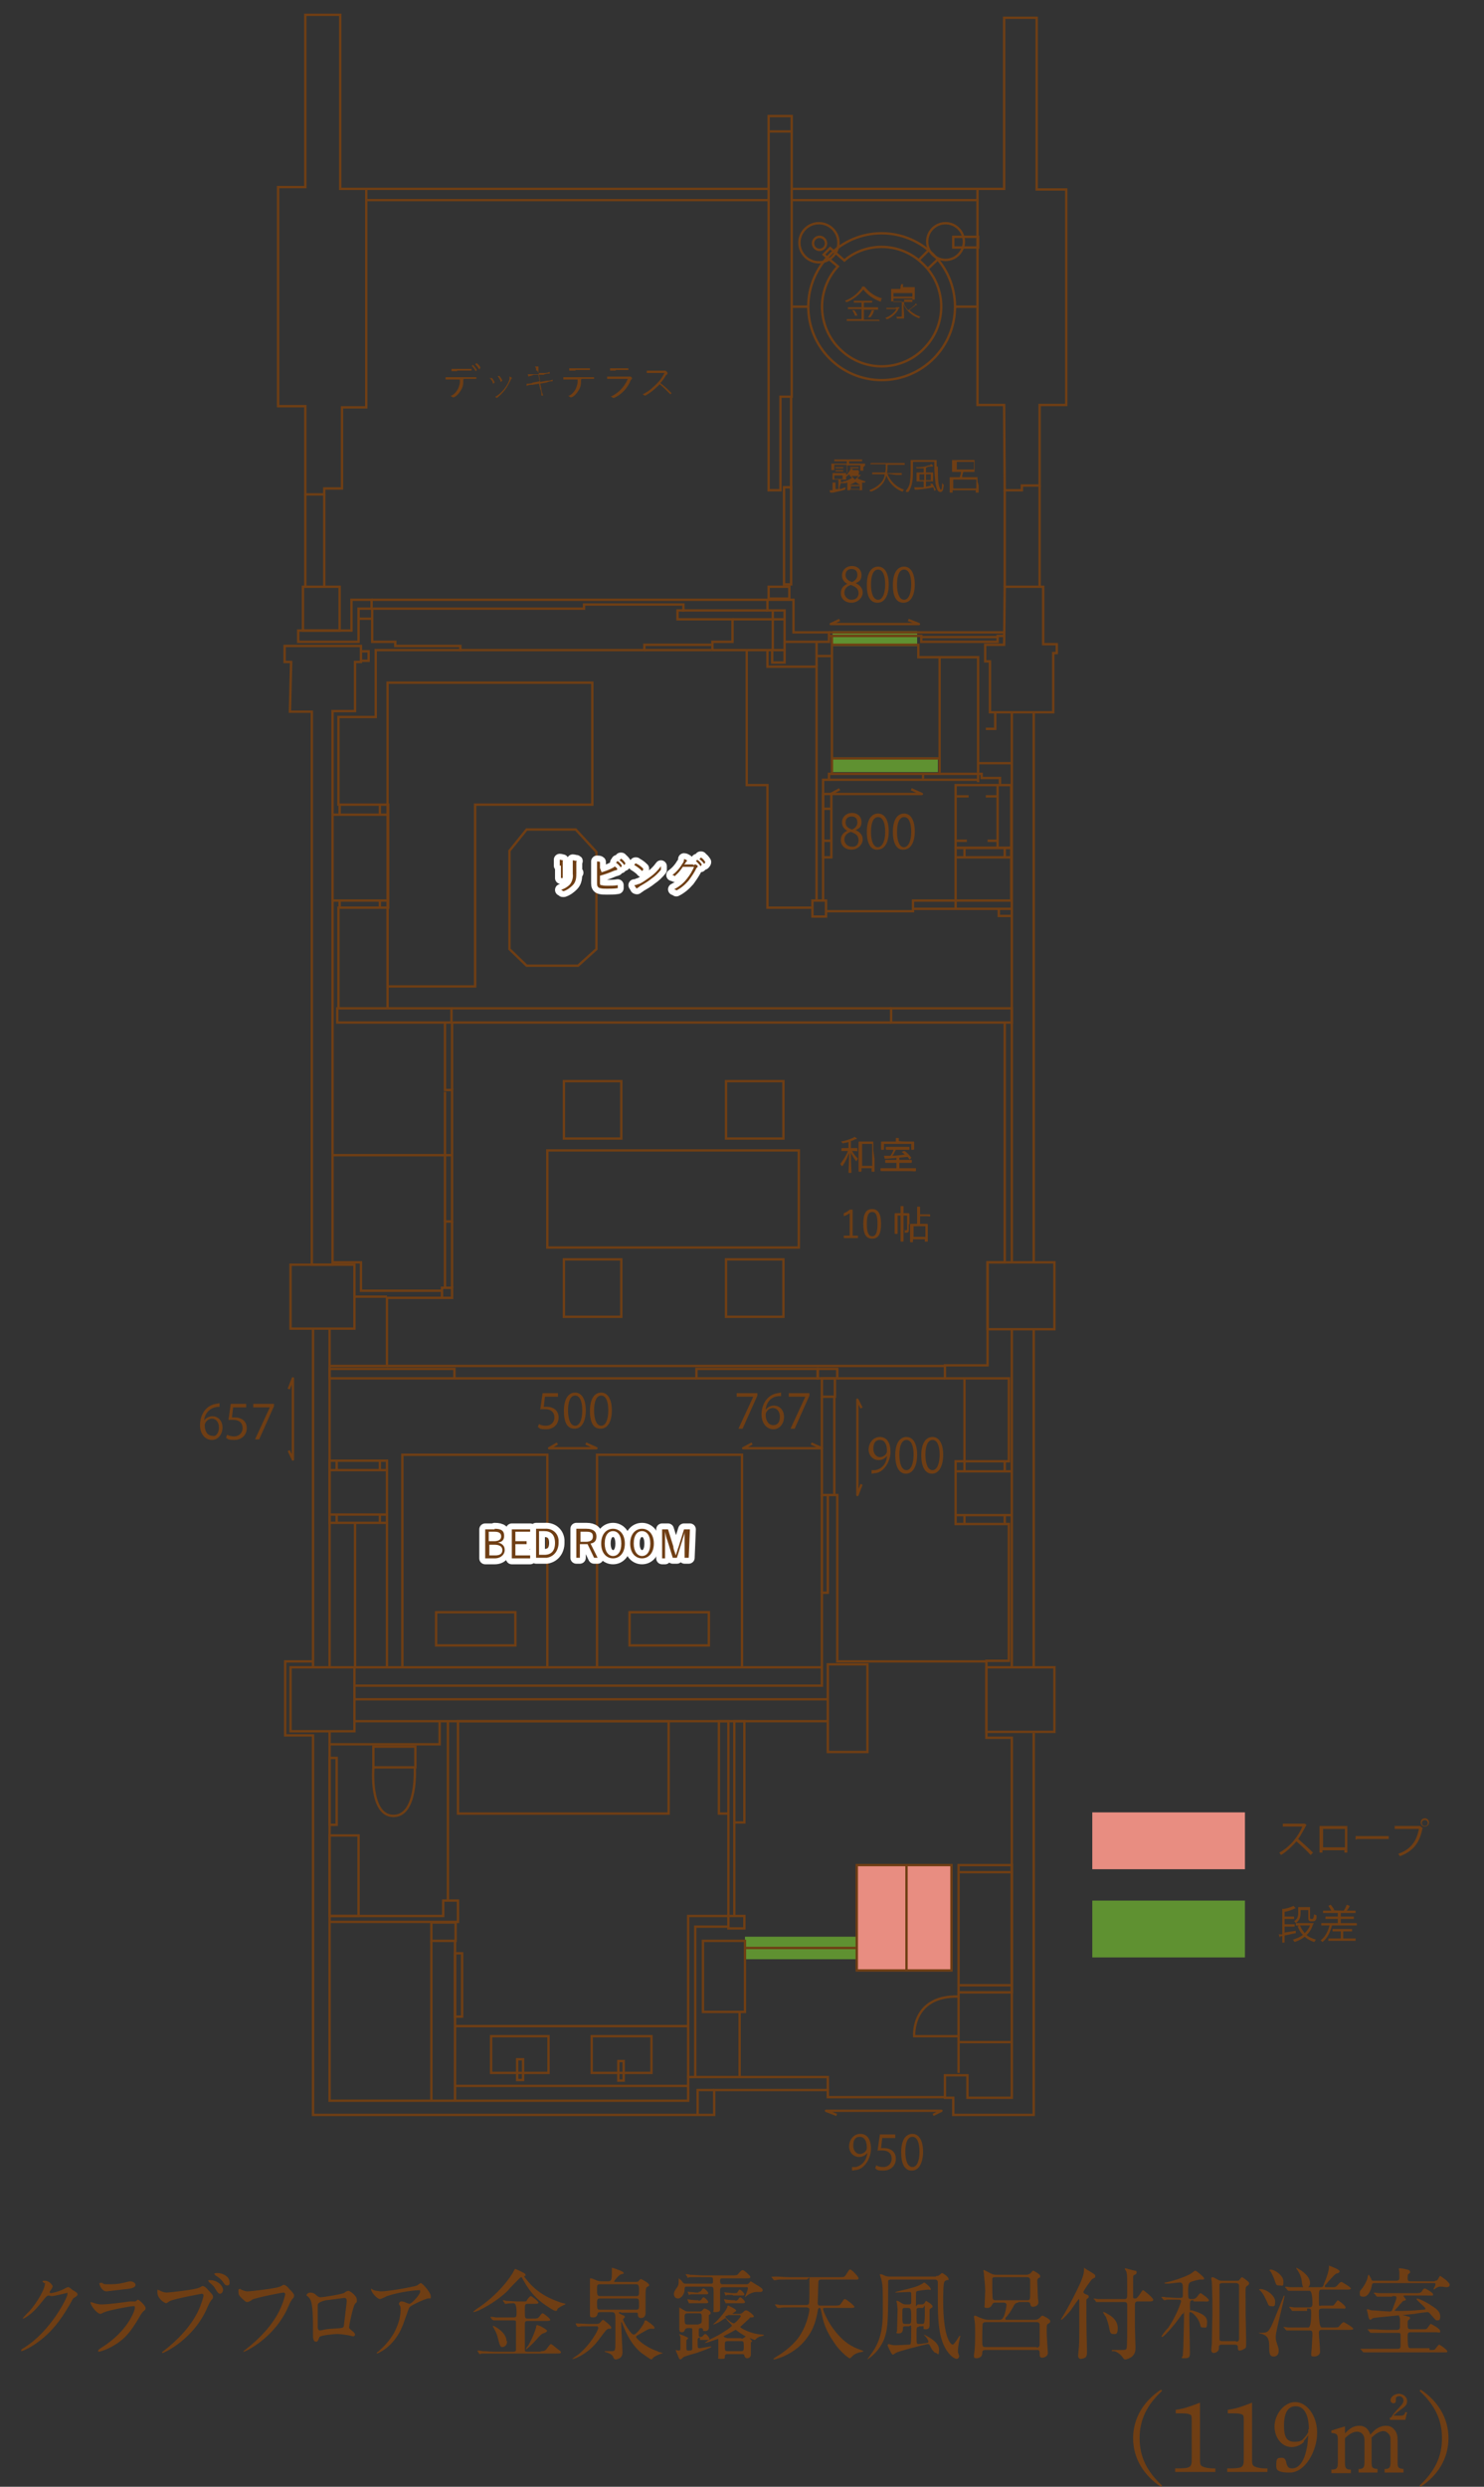 <?xml version="1.0" encoding="UTF-8"?>
<svg id="_レイヤー_1" data-name="レイヤー 1" xmlns="http://www.w3.org/2000/svg" version="1.1" viewBox="0 0 250.8 420">
  <rect x="0" y="0" width="250.8" height="420" fill="#333333" stroke="none"/>
  <defs>
    <style>
      .cls-1 {
        fill: #e88d81;
      }

      .cls-1, .cls-2, .cls-3, .cls-4 {
        stroke-width: 0px;
      }

      .cls-2 {
        fill: #5f9131;
      }

      .cls-3 {
        display: none;
        fill: #eae4d0;
        isolation: isolate;
        opacity: .2;
      }

      .cls-4 {
        fill: #6f3e14;
      }

      .cls-5 {
        stroke-miterlimit: 10;
      }

      .cls-5, .cls-6, .cls-7 {
        fill: none;
      }

      .cls-5, .cls-7 {
        stroke: #6f3e14;
        stroke-width: .4px;
      }

      .cls-6 {
        stroke: #fff;
        stroke-linecap: round;
        stroke-width: 2px;
      }

      .cls-6, .cls-7 {
        stroke-linejoin: round;
      }
    </style>
  </defs>
  <g id="_レイヤー_4" data-name="レイヤー 4">
    <rect class="cls-2" x="140.7" y="106.6" width="14.3" height="2.5"/>
    <rect class="cls-2" x="140.7" y="127.9" width="17.8" height="2.5"/>
    <rect class="cls-2" x="125.9" y="327.1" width="18.8" height="3.8"/>
    <rect class="cls-2" x="184.6" y="321" width="25.8" height="9.6"/>
    <rect class="cls-1" x="144.8" y="314.9" width="16.1" height="17.9"/>
    <rect class="cls-1" x="184.6" y="306.1" width="25.8" height="9.6"/>
  </g>
  <g id="_レイヤー_1-2" data-name="レイヤー 1">
    <rect class="cls-3" x="-209.6" width="640" height="410"/>
    <polygon class="cls-5" points="51.6 2.5 57.5 2.5 57.5 31.9 61.9 31.9 61.9 68.8 57.8 68.8 57.8 82.5 54.8 82.5 54.8 83.5 51.6 83.5 51.6 68.6 47 68.6 47 31.6 51.6 31.6 51.6 2.5"/>
    <polygon class="cls-5" points="169.7 68.4 165.2 68.4 165.2 31.9 169.7 31.9 169.7 3 175.2 3 175.2 32 180.2 32 180.2 68.4 175.7 68.4 175.7 82 172.7 82 172.7 82.8 169.8 82.8 169.7 68.4"/>
    <line class="cls-5" x1="61.9" y1="31.9" x2="129.9" y2="31.9"/>
    <polygon class="cls-5" points="129.9 82.8 129.9 19.6 133.8 19.6 133.8 67 131.9 67 131.9 82.8 129.9 82.8"/>
    <line class="cls-5" x1="61.9" y1="33.8" x2="129.9" y2="33.8"/>
    <line class="cls-5" x1="133.8" y1="31.9" x2="165.2" y2="31.9"/>
    <line class="cls-5" x1="133.8" y1="33.8" x2="165.2" y2="33.8"/>
    <line class="cls-5" x1="129.9" y1="22.2" x2="133.8" y2="22.2"/>
    <rect class="cls-5" x="51.2" y="99.1" width="6.2" height="7.4"/>
    <polygon class="cls-5" points="50.4 108.4 50.4 106.5 59.4 106.5 59.4 101.3 62.8 101.3 62.8 102.8 60.6 102.8 60.6 108.4 50.4 108.4"/>
    <line class="cls-5" x1="54.8" y1="83.5" x2="54.8" y2="99.1"/>
    <line class="cls-5" x1="175.7" y1="82" x2="175.7" y2="99.1"/>
    <polygon class="cls-5" points="169.8 99.1 176.3 99.1 176.3 108.8 178.6 108.8 178.6 110.3 178 110.3 178 120.3 167.3 120.3 167.3 111.7 166.5 111.7 166.5 108.9 169.7 108.9 169.8 99.1"/>
    <line class="cls-5" x1="169.8" y1="82.8" x2="169.8" y2="99.1"/>
    <rect class="cls-5" x="132.5" y="82.3" width="1.2" height="16.4"/>
    <line class="cls-5" x1="133.7" y1="67" x2="133.7" y2="82.8"/>
    <rect class="cls-5" x="129.9" y="99.1" width="3.5" height="2"/>
    <line class="cls-5" x1="62.8" y1="101.3" x2="129.9" y2="101.3"/>
    <polyline class="cls-5" points="130.4 109.8 120.4 109.8 120.4 108.4 123.8 108.4 123.8 104.6 114.5 104.6 114.5 103.1 115.5 103.1 115.5 102.1 98.7 102.1 98.7 102.8 98.3 102.8 62.9 102.8 62.9 108.4 66.8 108.4 66.8 109.1 77.8 109.1 77.8 109.8 63.5 109.8 63.5 121.1 57.2 121.1 57.2 135.9 65.6 135.9 65.6 153.3 57.2 153.3 57.2 170.3"/>
    <line class="cls-5" x1="115.3" y1="103.1" x2="129.7" y2="103.1"/>
    <polyline class="cls-5" points="129.7 101.3 129.7 103.1 132.6 103.1 132.6 108.4 140.1 108.4 140.1 106.8 134.1 106.8 134.1 101.3 129.7 101.3"/>
    <line class="cls-5" x1="51.6" y1="83.5" x2="51.6" y2="99.1"/>
    <rect class="cls-5" x="161.1" y="40" width="4.2" height="1.8"/>
    <path class="cls-5" d="M149,41.7c-2.3,0-4.6.8-6.3,2.3h0l-2.4-2.1-1.1,1.1,2.4,2h0c-3.8,4.1-3.5,10.5.6,14.2,4.1,3.8,10.5,3.5,14.2-.6,3.8-4.1,3.5-10.5-.6-14.2-1.8-1.7-4.2-2.7-6.8-2.7h0Z"/>
    <circle class="cls-5" cx="149" cy="51.8" r="12.4"/>
    <circle class="cls-5" cx="138.4" cy="41" r="3.3"/>
    <circle class="cls-5" cx="138.5" cy="41.1" r="1.1"/>
    <line class="cls-5" x1="133.8" y1="51.8" x2="136.7" y2="51.8"/>
    <line class="cls-5" x1="161.4" y1="51.8" x2="165.2" y2="51.8"/>
    <circle class="cls-5" cx="159.8" cy="40.8" r="3.1"/>
    <line class="cls-5" x1="155.3" y1="43.9" x2="157" y2="42.2"/>
    <line class="cls-5" x1="158.6" y1="43.7" x2="156.8" y2="45.4"/>
    <polygon class="cls-5" points="49.2 111.8 48.1 111.8 48.1 109.1 61 109.1 61 111.8 60 111.8 60 120.1 56.2 120.1 56.2 213.6 52.7 213.6 52.7 120.2 49 120.2 49.2 111.8"/>
    <line class="cls-5" x1="60.6" y1="104.5" x2="62.8" y2="104.5"/>
    <polyline class="cls-5" points="61 110 62.3 110 62.3 111.6 61 111.6"/>
    <line class="cls-5" x1="56.2" y1="137.6" x2="65.5" y2="137.6"/>
    <line class="cls-5" x1="64.2" y1="135.9" x2="64.2" y2="137.6"/>
    <line class="cls-5" x1="57.4" y1="135.9" x2="57.4" y2="137.6"/>
    <line class="cls-5" x1="65.5" y1="153.3" x2="65.5" y2="170.3"/>
    <line class="cls-5" x1="56.2" y1="152.1" x2="65.5" y2="152.1"/>
    <line class="cls-5" x1="64.2" y1="152.1" x2="64.2" y2="153.3"/>
    <line class="cls-5" x1="57.4" y1="152.1" x2="57.4" y2="153.3"/>
    <rect class="cls-5" x="57" y="170.3" width="19.3" height="2.4"/>
    <polyline class="cls-5" points="75.2 172.7 75.2 184.1 76.4 184.1 76.4 206.3 75.2 206.3 75.2 217.5"/>
    <rect class="cls-5" x="74.7" y="217.5" width="1.7" height="1.7"/>
    <polyline class="cls-5" points="56.2 213.2 61 213.2 61 218 74.7 218"/>
    <rect class="cls-5" x="49.1" y="213.6" width="10.8" height="10.8"/>
    <line class="cls-5" x1="56.2" y1="195.1" x2="76.4" y2="195.1"/>
    <line class="cls-5" x1="75.2" y1="184.4" x2="75.2" y2="206.3"/>
    <polyline class="cls-5" points="120.2 108.9 108.9 108.9 108.9 109.8 77.6 109.8"/>
    <line class="cls-5" x1="120.2" y1="109.8" x2="108.9" y2="109.8"/>
    <line class="cls-5" x1="132.7" y1="104.6" x2="123.8" y2="104.6"/>
    <line class="cls-5" x1="130.6" y1="103.1" x2="130.6" y2="109.8"/>
    <rect class="cls-5" x="130.5" y="109.8" width="2.1" height="2.1"/>
    <line class="cls-5" x1="132.6" y1="108.4" x2="132.6" y2="109.8"/>
    <polyline class="cls-5" points="129.7 109.8 129.7 112.6 138 112.6 138 152.1"/>
    <line class="cls-5" x1="140.1" y1="106.8" x2="169.7" y2="106.8"/>
    <polyline class="cls-5" points="169.8 107.4 168.6 107.4 168.6 108.4 155.7 108.4 155.7 107.4 140.1 107.4"/>
    <line class="cls-5" x1="168.6" y1="107.6" x2="155.7" y2="107.6"/>
    <line class="cls-5" x1="138" y1="108.4" x2="138" y2="112.6"/>
    <polyline class="cls-5" points="140.6 107.4 140.6 130.7 140.1 130.7 140.1 131.7 139.1 131.7 139.1 152.1"/>
    <line class="cls-5" x1="138" y1="110.8" x2="140.6" y2="110.8"/>
    <polyline class="cls-5" points="140.6 108.9 155.2 108.9 155.2 111 165.3 111 165.3 130.5"/>
    <line class="cls-5" x1="158.8" y1="111" x2="158.8" y2="130.5"/>
    <line class="cls-5" x1="140.6" y1="128.1" x2="158.8" y2="128.1"/>
    <polyline class="cls-5" points="140.6 130.7 165.3 130.7 165.9 130.7 165.9 131.4 169 131.4 169 132.4"/>
    <line class="cls-5" x1="165.3" y1="130.7" x2="165.3" y2="132.1"/>
    <line class="cls-5" x1="140.1" y1="131.7" x2="165.3" y2="131.7"/>
    <line class="cls-5" x1="156" y1="130.7" x2="156" y2="131.5"/>
    <line class="cls-5" x1="171" y1="120.3" x2="171" y2="213.2"/>
    <line class="cls-5" x1="174.7" y1="120.3" x2="174.7" y2="213.2"/>
    <polyline class="cls-5" points="168.2 120.3 168.2 123.1 166.6 123.1"/>
    <line class="cls-5" x1="165.3" y1="128.9" x2="171" y2="128.9"/>
    <rect class="cls-5" x="161.5" y="132.6" width="9.4" height="10.6"/>
    <rect class="cls-5" x="161.5" y="143.2" width="9.4" height="8.9"/>
    <line class="cls-5" x1="168.6" y1="132.6" x2="168.6" y2="143.2"/>
    <line class="cls-5" x1="161.5" y1="134.5" x2="163.7" y2="134.5"/>
    <line class="cls-5" x1="166.6" y1="134.5" x2="168.6" y2="134.5"/>
    <line class="cls-5" x1="161.5" y1="142" x2="163.4" y2="142"/>
    <line class="cls-5" x1="166.9" y1="142" x2="168.6" y2="142"/>
    <line class="cls-5" x1="161.5" y1="144.8" x2="171" y2="144.8"/>
    <line class="cls-5" x1="169.8" y1="143.2" x2="169.8" y2="144.8"/>
    <line class="cls-5" x1="163" y1="143.2" x2="163" y2="144.8"/>
    <rect class="cls-5" x="139.1" y="134.1" width="1.4" height="10.7"/>
    <line class="cls-5" x1="139.1" y1="142" x2="140.6" y2="142"/>
    <line class="cls-5" x1="139.1" y1="136.6" x2="140.6" y2="136.6"/>
    <rect class="cls-5" x="137.3" y="152.1" width="2.3" height="2.7"/>
    <polyline class="cls-5" points="161.5 152.1 154.3 152.1 154.3 153.9 139.6 153.9"/>
    <polyline class="cls-5" points="154.3 153.5 168.8 153.5 168.8 154.7 171 154.7"/>
    <line class="cls-5" x1="161.5" y1="152.1" x2="161.5" y2="153.5"/>
    <line class="cls-5" x1="168.8" y1="153.5" x2="171" y2="153.5"/>
    <polyline class="cls-5" points="126.2 109.8 126.2 132.6 129.7 132.6 129.7 153.3 137.3 153.3"/>
    <rect class="cls-5" x="150.6" y="170.3" width="20.4" height="2.4"/>
    <line class="cls-5" x1="76.4" y1="170.3" x2="150.6" y2="170.3"/>
    <line class="cls-5" x1="150.6" y1="172.7" x2="76.4" y2="172.7"/>
    <polyline class="cls-5" points="169.8 172.7 169.8 213.2 166.9 213.2 166.9 230.6 159.7 230.6 159.7 232.8 170.5 232.8 170.5 246.8 161.5 246.8 161.5 257.4 170.5 257.4 170.5 280.5 166.7 280.5 166.7 293.5 171 293.5 171 354.3 163.5 354.3 163.5 350.5 159.7 350.5 159.7 354.3 161.1 354.3 161.1 357.2 174.7 357.2 174.7 292.7"/>
    <rect class="cls-5" x="166.7" y="281.6" width="11.5" height="10.9"/>
    <rect class="cls-5" x="166.9" y="213.2" width="11.3" height="11.3"/>
    <line class="cls-5" x1="171" y1="224.5" x2="171" y2="281.6"/>
    <line class="cls-5" x1="174.7" y1="224.5" x2="174.7" y2="281.6"/>
    <line class="cls-5" x1="163" y1="232.8" x2="163" y2="246.8"/>
    <line class="cls-5" x1="161.5" y1="248.5" x2="171" y2="248.5"/>
    <line class="cls-5" x1="161.5" y1="255.9" x2="171" y2="255.9"/>
    <line class="cls-5" x1="169.8" y1="255.9" x2="169.8" y2="257.4"/>
    <line class="cls-5" x1="163" y1="255.9" x2="163" y2="257.4"/>
    <line class="cls-5" x1="163" y1="246.8" x2="163" y2="248.5"/>
    <line class="cls-5" x1="169.8" y1="246.8" x2="169.8" y2="248.5"/>
    <line class="cls-5" x1="52.9" y1="224.4" x2="52.9" y2="281.6"/>
    <line class="cls-5" x1="55.7" y1="224.5" x2="55.7" y2="281.6"/>
    <rect class="cls-5" x="49.1" y="281.6" width="10.8" height="10.8"/>
    <polyline class="cls-5" points="74.7 219.2 65.4 219.2 65.4 230.7 55.7 230.7"/>
    <rect class="cls-5" x="55.7" y="231.2" width="21.1" height="1.6"/>
    <rect class="cls-5" x="117.7" y="231.2" width="20.5" height="1.6"/>
    <rect class="cls-5" x="138.2" y="231.2" width="3.3" height="1.6"/>
    <rect class="cls-5" x="138.9" y="232.8" width="2.2" height="3.1"/>
    <line class="cls-5" x1="65.4" y1="230.7" x2="159.7" y2="230.7"/>
    <line class="cls-5" x1="76.9" y1="232.8" x2="117.7" y2="232.8"/>
    <line class="cls-5" x1="141.5" y1="232.8" x2="159.7" y2="232.8"/>
    <polyline class="cls-5" points="138.9 235.9 138.9 252.5 141.5 252.5 141.5 280.6 146.5 280.6 166.7 280.6"/>
    <polyline class="cls-5" points="139.9 252.5 139.9 269 138.9 269 138.9 284.7 60 284.7"/>
    <rect class="cls-5" x="55.7" y="246.7" width="9.7" height="10.5"/>
    <line class="cls-5" x1="55.7" y1="248.3" x2="65.4" y2="248.3"/>
    <line class="cls-5" x1="55.7" y1="255.8" x2="65.4" y2="255.8"/>
    <line class="cls-5" x1="64.2" y1="255.8" x2="64.2" y2="257.2"/>
    <line class="cls-5" x1="56.9" y1="255.8" x2="56.9" y2="257.2"/>
    <line class="cls-5" x1="56.9" y1="246.7" x2="56.9" y2="248.3"/>
    <line class="cls-5" x1="64.2" y1="246.7" x2="64.2" y2="248.3"/>
    <line class="cls-5" x1="60" y1="257.2" x2="60" y2="281.6"/>
    <line class="cls-5" x1="65.4" y1="257.2" x2="65.4" y2="281.6"/>
    <line class="cls-5" x1="60" y1="281.6" x2="138.9" y2="281.6"/>
    <line class="cls-5" x1="138.9" y1="252.5" x2="138.9" y2="269"/>
    <line class="cls-5" x1="76.4" y1="172.7" x2="76.4" y2="184.1"/>
    <line class="cls-5" x1="76.4" y1="206.3" x2="76.4" y2="217.5"/>
    <line class="cls-5" x1="60" y1="219" x2="65.4" y2="219"/>
    <rect class="cls-5" x="139.9" y="281.1" width="6.7" height="14.8"/>
    <line class="cls-5" x1="60" y1="287" x2="139.9" y2="287"/>
    <line class="cls-5" x1="60" y1="290.7" x2="139.9" y2="290.7"/>
    <polyline class="cls-5" points="52.9 280.6 48.2 280.6 48.2 293.1 52.9 293.1 52.9 357.2 120.7 357.2 120.7 353 139.9 353 139.9 354.2 159.7 354.2"/>
    <polyline class="cls-5" points="55.7 292.5 55.7 354.8 116.3 354.8 116.3 350.8 139.9 350.8 139.9 353"/>
    <polyline class="cls-5" points="120.7 353 117.9 353 117.9 357.2"/>
    <polyline class="cls-5" points="55.7 294.6 74.3 294.6 74.3 290.7"/>
    <rect class="cls-5" x="55.7" y="310" width="4.9" height="13.6"/>
    <polyline class="cls-5" points="55.7 324.6 77.4 324.6 77.4 321 74.9 321 74.9 323.6 55.7 323.6"/>
    <rect class="cls-5" x="55.7" y="296.9" width="1.2" height="11.3"/>
    <line class="cls-5" x1="75.7" y1="290.7" x2="75.7" y2="321"/>
    <rect class="cls-5" x="77.4" y="290.7" width="35.6" height="15.6"/>
    <rect class="cls-5" x="121.5" y="290.7" width="1.6" height="15.6"/>
    <rect class="cls-5" x="124.1" y="290.7" width="1.7" height="17.1"/>
    <line class="cls-5" x1="123.1" y1="306.3" x2="123.1" y2="323.6"/>
    <line class="cls-5" x1="124.1" y1="307.8" x2="124.1" y2="323.6"/>
    <rect class="cls-5" x="162" y="315" width="9" height="21.5"/>
    <rect class="cls-5" x="144.8" y="315" width="16" height="17.8"/>
    <rect class="cls-5" x="118.8" y="327.8" width="7.1" height="12"/>
    <rect class="cls-5" x="123.1" y="323.6" width="2.7" height="2.1"/>
    <rect class="cls-5" x="72.9" y="324.7" width="4.1" height="3.1"/>
    <rect class="cls-5" x="63.1" y="295" width="7.1" height="3.5"/>
    <line class="cls-5" x1="72.9" y1="327.8" x2="72.9" y2="354.8"/>
    <line class="cls-5" x1="76.9" y1="327.8" x2="76.9" y2="354.8"/>
    <line class="cls-5" x1="76.9" y1="342.2" x2="116.3" y2="342.2"/>
    <polyline class="cls-5" points="123.1 323.6 116.3 323.6 116.3 350.8"/>
    <polyline class="cls-5" points="123.1 325.4 117.5 325.4 117.5 350.8"/>
    <rect class="cls-5" x="76.9" y="329.9" width="1.2" height="10.7"/>
    <line class="cls-5" x1="76.9" y1="352.3" x2="116.3" y2="352.3"/>
    <rect class="cls-5" x="83" y="343.9" width="9.7" height="6.2"/>
    <rect class="cls-5" x="100" y="343.9" width="10.1" height="6.2"/>
    <rect class="cls-5" x="87.4" y="347.8" width="1" height="3.5"/>
    <rect class="cls-5" x="104.5" y="348.1" width=".9" height="3.3"/>
    <path class="cls-5" d="M63.1,298.5s-.7,8.2,3.4,8.2,3.6-8.2,3.6-8.2"/>
    <line class="cls-5" x1="141" y1="235.9" x2="141" y2="252.5"/>
    <line class="cls-5" x1="125.8" y1="329" x2="144.8" y2="329"/>
    <line class="cls-5" x1="153.2" y1="315" x2="153.2" y2="332.8"/>
    <line class="cls-5" x1="162" y1="316.2" x2="171" y2="316.2"/>
    <line class="cls-5" x1="162" y1="335.3" x2="171" y2="335.3"/>
    <line class="cls-5" x1="162" y1="336.5" x2="162" y2="350.1"/>
    <line class="cls-5" x1="162" y1="344.9" x2="171" y2="344.9"/>
    <line class="cls-5" x1="125" y1="339.7" x2="125" y2="350.8"/>
    <path class="cls-5" d="M162,343.9h-7.5s-.5-6.9,7.5-6.7"/>
    <path class="cls-4" d="M78.3,64.1c0,.6,0,1.2-.4,1.8-.3.5-.7,1-1.2,1.2q0,0-.2,0c0,0-.2-.2-.4-.2.6-.2,1-.7,1.3-1.2.2-.5.4-1,.3-1.6h-2.4q0,0,0,0v-.4h5.2q0,0,0,0v.3q0,0,0,0h-2.1ZM77.2,62.7h-.9q0,0,0,0v-.4h3.4q0,0,0,0v.3q0,0,0,0h-2.4ZM79.9,61.6h0c.3.3.5.6.7.9h0c0,0-.2.2-.2.2h0c-.2-.3-.4-.7-.7-.9l.3-.2ZM80.5,61.3h0c.3.2.6.5.7.8h0c0,0-.2.3-.2.3h0c-.2-.3-.4-.6-.7-.9l.3-.2Z"/>
    <path class="cls-4" d="M83,63.7q0,0,0,0c.3.3.5.6.6.9h0c0,0-.2.2-.3.2s0,0,0,0c0-.4-.3-.7-.6-1,.2.1.3.1.4,0ZM86.5,63.8s0,.1,0,0h0c0,.2-.2.3-.2.4-.3.6-.6,1.2-1,1.7s-.8.9-1.3,1.3h0c0,0-.2,0-.3-.2.6-.3,1.1-.8,1.5-1.3s.7-1,.9-1.6c0-.2,0-.4,0-.5,0,0,.3.1.4.2h0ZM84.3,63.4h0c.3.3.5.6.6.9h0c0,0-.2.2-.3.2,0,0,0,0,0,0,0-.3-.3-.7-.5-1,0,0,.2,0,.3,0h0Z"/>
    <path class="cls-4" d="M90.6,62.6c0-.2,0-.5-.2-.7h.6c0,0,0,0,0,0v1.1c0,0,.9,0,.9,0,.3,0,.7,0,1-.2h0c0,0,0,.2,0,.3,0,0,0,0,0,0-.3,0-.7,0-1,.2h-.8c0,0,.2,1.2.2,1.2l1.1-.2c.4,0,.7,0,1-.2h0c0,0,0,.2,0,.3q0,0,0,0c-.3,0-.6,0-1,.2l-1.1.2.2.9c0,.4.2.8.3,1.1q0,0,0,0c0,0-.2,0-.3,0s0,0,0,0c0-.3,0-.7-.2-1.1l-.2-.9-1.1.2c-.4,0-.7,0-1,.2q0,0,0,0c0,0,0-.3,0-.4.4,0,.7,0,1.1-.2l1.1-.2-.2-1.1h-.8c-.4.2-.7.2-.9.3q0,0,0,0c0,0-.1-.3-.1-.4.4,0,.7,0,1.1,0h.8c0,0-.3-.6-.3-.6Z"/>
    <path class="cls-4" d="M98.2,64.1c0,.6,0,1.2-.4,1.8-.3.5-.7,1-1.2,1.2q0,0-.2,0c0,0-.2-.2-.4-.2.6-.2,1-.7,1.3-1.2.2-.5.4-1,.3-1.6h-2.4q0,0,0,0v-.4h5.2q0,0,0,0v.3q0,0,0,0h-2.1ZM97.2,62.6h-1q0,0,0,0v-.4h3.5q0,0,0,0v.3q0,0,0,0h-1.1s-1.3,0-1.3,0Z"/>
    <path class="cls-4" d="M103.5,64h-.9q0,0,0,0v-.4h4c0,0,.2.2.2.2q0,0,0,.2l-.2.2c-.5,1.3-1.5,2.4-2.8,3h-.2c0,0-.2-.2-.4-.2,1.3-.6,2.3-1.6,2.9-3h-2.5ZM104,62.6h-.9q0,0,0,0v-.4c.4,0,.7,0,1.1,0h2q0,0,0,0v.3q0,0,0,0h-2.1Z"/>
    <path class="cls-4" d="M112.1,62.6c.2,0,.3,0,.4,0h0c0,0,.2.2.3.3v.2c0,0,0,.2-.2.2-.3.5-.6,1-1,1.4.7.5,1.3,1.1,1.9,1.7s0,0,0,0l-.2.2h0c-.6-.6-1.2-1.2-1.8-1.7-.7.7-1.5,1.4-2.4,1.9h-.2c0,0-.2-.2-.3-.2.9-.4,1.7-1.1,2.4-1.8s.9-1.1,1.3-1.8h-3q0,0,0,0v-.4h2.9Z"/>
    <path class="cls-4" d="M148.9,50.9q0,0,0,0c-.1,0-.2,0-.2,0-1.1-.4-2.1-1.1-2.8-2-.7.9-1.6,1.6-2.7,2.1q-.1,0-.2,0c-.1,0-.1-.2-.2-.2,1.1-.4,2-1.1,2.7-2,.1,0,.1-.2.2-.4.1,0,.3,0,.4,0q.1,0,.1,0h0q0,0-.1,0c.8,1,1.8,1.7,3,2,0,0-.2.1-.2.2ZM148.7,54.2h0c-.1,0-.3,0-1,0h-4.5s-.1,0-.1,0v-.3s0,0,.1,0h2.4v-1.7h-2.2s-.1,0-.1,0v-.3s0,0,.1,0h2.2v-.8h-1.3v-.3s0,0,.1,0h2.9s.1,0,.1,0v.3h-1.4v.8h2.3s.1,0,.1,0v.4q0,0-.1,0h-2.3v1.7h2.5s.1,0,.1,0v.3ZM144.3,52.4h.1c.2.3.4.6.5.9,0,0,0,0-.1,0h-.2c-.1,0-.1.2-.1,0-.1-.3-.3-.7-.5-.9,0,0,0,0,.1,0h.2ZM147.7,52.6s-.1,0-.1.2c-.1.3-.3.5-.5.8h-.1c0,0-.1,0-.1,0-.1,0-.1,0-.2,0,.2-.3.4-.6.5-.9,0,0,.1-.2.1-.3.1,0,.2,0,.3,0,.1,0,.2,0,.1.1.1,0,0,0,0,0h0Z"/>
    <path class="cls-4" d="M151.4,51.9h.3s.1,0,.2,0,.1,0,.1.2c0,0,0,0-.1,0s-.1,0-.1.2c-.4.7-1.1,1.3-1.8,1.6h-.1s-.1,0-.1,0-.1-.2-.2-.2c.8-.3,1.5-.8,1.9-1.5h-1.6q0,0-.1,0v-.2s0,0,.1,0h1.5ZM152.8,51.4c.2.4.4.7.7,1,.3-.2.7-.5,1-.8.1,0,.2-.2.2-.3.1,0,.2,0,.3.2.1,0,.1,0,.1,0,0,0,0,0-.1,0-.1,0-.3,0-.4.2-.3.2-.6.4-.9.7.6.5,1.2.9,1.9,1.1-.1,0-.2,0-.2.2s-.1,0-.1,0h-.1c-1.1-.4-2-1.2-2.5-2.3,0,.8.1,1.3.1,2s-.1.3-.2.4c-.3,0-.5,0-.8,0s-.1,0-.2,0c0,0-.1-.2-.1-.3h.5c.4,0,.4,0,.4-.3v-2.3h-1.7s-.1,0-.1,0v-2.1h1.5c.1,0,.1-.3.1-.4s.1-.3.1-.4c.1,0,.3,0,.4,0,0,0,.1,0,.1,0s0,0-.1,0q-.1,0-.1.2v.3c-.1,0,1,0,1,0h1v2.1s0,0-.1,0h-1.7v.2h0ZM154.2,49.5h-3.2v.6h3.2v-.6ZM154.2,50.4h-3.2v.6h3.2v-.6Z"/>
    <path class="cls-4" d="M141.9,82.6c.3,0,.6-.2,1-.3v.2q0,0-.1.2c-.6.2-1.2.3-2,.5-.1,0-.2,0-.3,0h-.2c0-.2-.1-.3-.1-.4h.5v-1.3h.4s.1,0,.1,0h0v1.1h.5v-1.6h-.9q0,0-.1,0v-1.1s0,0,.1,0h2.1q0,0,.1,0v1.1s0,0-.1,0h-.8v.4h.8q0,0,.1,0v.2s0,0-.1,0h-.8l-.2.6ZM145.9,78.9v.6s0,0-.1,0h-.3s-.1,0-.1,0v-.9h-2.2v1.2s0,0-.1,0h0v-1.3h-2.1v.9s0,0-.1,0h-.3s-.1,0-.1,0v-1.1s0,0,.1,0h2.5v-.4h-2s-.1,0-.1,0v-.3h4.7v.3h0c0,0-.3,0-.9,0h-1.3v.4h2.6s.1,0,.1,0v.3l-.2.2ZM142.4,80.3h-1.4v.6h1.4v-.6ZM142.5,79.1h-1.3v-.2h1.3v.2ZM142.5,79.6q0,0,0,0h-1.3v-.2h1.3v.2ZM145.1,80.2h.3s.1,0,.2,0,.1,0,.1,0c0,0,0,0-.1,0s-.1,0-.1,0c-.2.2-.4.4-.6.6.5.2.9.4,1.4.5q-.1,0-.1.2c0,0-.1,0-.1,0-.1,0-.3,0-.4,0h0v1.3s0,0-.1,0h-.3s-.1,0-.1,0v-.2h-1.5v.2s0,0-.1,0h-.3s-.1,0-.1,0v-1.3h-.4q-.1,0-.2,0c0,0-.1,0-.1-.2.5,0,1-.3,1.5-.6-.2-.2-.4-.3-.5-.6-.2.2-.3.3-.5.4h-.1c0,0-.1,0-.1,0h-.1c.4-.3.7-.6.9-1,.1,0,.1-.2.1-.3.1,0,.2,0,.3,0,0,0,.1,0,.1,0h0c0,0,0,.2,0,.2h0l1.1.2ZM144.9,81.9h.7c-.4,0-.7-.3-1-.5-.3.2-.6.3-1,.5h1.3ZM145.1,79.1h-1.3s-.1,0-.1,0v-.2h1.4v.3ZM145.1,79.6q0,0,0,0h-1.4v-.2h1.4v.2ZM145.3,82.1h-1.5v.6h1.5v-.6ZM143.9,80.4c.2.2.4.4.6.6.2-.2.4-.4.6-.6h-1.2Z"/>
    <path class="cls-4" d="M150,80.1c.5,1.2,1.5,2.2,2.8,2.6-.1,0-.2.2-.2.3s-.1,0-.1,0h-.1c-1.2-.5-2.2-1.5-2.6-2.7-.1.4-.3.9-.5,1.2-.5.7-1.2,1.2-2,1.5q-.1,0-.2,0c-.1,0-.1-.2-.2-.2.8-.3,1.5-.7,2.1-1.4.3-.4.5-.8.5-1.3h-2s-.1,0-.1,0v-.3s0,0,.1,0h2.1c.1-.5.1-.9.1-1.4h-2.5q0,0-.1,0h0c0,0,0-.2.1-.2h5.6s.1,0,.1,0v.3s0,0-.1,0h-2.8c0,.5,0,.9-.1,1.4h2.4s.1,0,.1,0v.3s0,0-.1,0h-.9l-1.4-.2Z"/>
    <path class="cls-4" d="M158.5,78.8c0,.9,0,1.9.1,2.8.1.6.3,1.1.4,1.1.2,0,.2-.5.2-1.1.1,0,.1.2.2.2q.1,0,.1.2c-.1.8-.2,1.1-.6,1.1s-.6-.5-.8-1.4c-.1-1-.2-2-.2-3v-.7h-3.6v1.1c0,.7,0,1.5-.1,2.2-.1.6-.3,1.3-.7,1.8h-.1q0,0-.1,0c-.1,0-.2,0-.2-.2.4-.5.7-1.1.7-1.7.1-.7.1-1.4.1-2.1v-1.4s0,0,.1,0h4.2s.1,0,.1,0v1.1h.2ZM157.5,81.7h.1c.2.4.4.7.6,1.1,0,0,0,0-.1,0h-.1c0,.1-.1.1-.1.1h0c-.1-.3-.1-.5-.2-.6-.8.2-1.7.3-2.6.4-.1,0-.2,0-.3,0h-.1s-.1,0-.1,0-.1-.3-.1-.4h.7c.3,0,.6,0,.9,0v-1h-1.2v-1.5s0,0,.1,0h1.1v-.7c-.3,0-.7,0-1,0s-.1,0-.2,0c0,0-.1-.2-.1-.2.7,0,1.4,0,2.1-.3.2,0,.3,0,.4-.2.1,0,.2,0,.3.2h.1c0,0,0,.2-.1.2s-.2,0-.3,0c-.2,0-.5,0-.8.2v.8h1.1q.1,0,.1,0v1.5h-1.2v.9l.9-.2c-.1,0-.1-.2-.2-.3,0,0,0,0,.1,0h.2ZM156.2,80.1h-.8v1h.8v-1ZM157.3,80.1h-.8v1h.8v-1Z"/>
    <path class="cls-4" d="M165.4,82v1.2s0,0-.1,0h-.3s-.1,0-.1,0v-.4h-3.9v.4s0,0-.1,0h-.3s-.1,0-.1,0v-2.6s0,0,.1,0h1.6c.1-.3.2-.6.2-.9h-1.4s-.1,0-.1,0v-2s0,0,.1,0h3.6s.1,0,.1,0v2s0,0-.1,0h-1.8c-.1.3-.2.6-.2.9h2.5s.1,0,.1,0v.7l.2.7ZM165,81h-3.9v1.5h3.9v-1.5ZM164.6,78h-2.9v1.3h2.9v-1.3Z"/>
    <g>
      <path class="cls-4" d="M145,194.4q0,.1,0,0c-.1.1-.3,0-.8,0h-.2c.3.5.6.9,1,1.3-.1.1-.1.2-.2.3q0,.1-.1.1c-.1,0,0,0-.1-.1-.3-.4-.6-.9-.8-1.3,0,1.8.1,3.2.1,3.3,0,0,0,.1-.1.1h-.3s-.1,0-.1-.1.1-1.6.1-3.3c-.3.8-.6,1.5-1.1,2.2h-.1q0,.1-.1,0c0-.1-.1-.2-.2-.3.5-.7,1-1.4,1.3-2.2h-1.1v-.4h0c0-.1.2-.1.8-.1h.4v-1c-.3.1-.6.1-.9.2q-.1,0-.2-.1c0-.1-.1-.1-.2-.2.7-.1,1.3-.3,2-.6.1,0,.2-.1.3-.2.1.1.2.1.3.2h.1c0,.1,0,.2-.1.2s-.2,0-.3.1c-.2.1-.4.2-.6.2v1.2h1s.1,0,.1.1v.4ZM147.8,195.7v2.1q0,.1-.1.1h-.3s-.1,0-.1-.1v-.5h-1.7v.5s0,.1-.1.1h-.3s-.1,0-.1-.1v-4.9q0-.1.1-.1h2.3s.1,0,.1.1v1.4l.2,1.4ZM147.4,193.2h-1.7v3.7h1.7v-3.7Z"/>
      <path class="cls-4" d="M154.7,197.8q0,0,0,0c-.1.1-.3,0-.9,0h-4.9q0,0-.1-.1v-.3s0-.1.1-.1h2.6v-.9h-1.8s-.1,0-.1-.1v-.3s0-.1.1-.1h1.8v-.6h.4s.1,0,.1.1h0v.5h2s.1,0,.1.1v.3s0,.1-.1.1h-2v.9h2.8c0,0,0,0,0,.1v.4ZM154.5,193.4v.7q0,0-.1.1h-.3s-.1,0-.1-.1v-.9h-4.6v.9s0,.1-.1.1h-.3s-.1,0-.1-.1v-1.2s0-.1.1-.1h2.4v-.6h.4s.1,0,.1.1h0v.4h0c0,.1,1.6.1,1.6.1h.9s.1,0,.1.1v.5h0ZM152.8,194.4h.1c.4.3.8.7,1.1,1.1h0c0,.1-.2.3-.2.3h-.1c-.1-.1-.2-.3-.3-.4-1.1.1-2.2.2-3.4.3h-.5c0-.2-.1-.3-.1-.5h1.1c.2-.3.4-.7.5-1h-1.2q0,0-.1-.1v-.3s0-.1.1-.1h3.8s.1,0,.1.1v.3s0,.1-.1.1h-2.2c-.2.3-.3.7-.6,1,.7,0,1.4-.1,2.1-.2-.1-.1-.3-.3-.5-.4h0c0-.1.4-.2.4-.2Z"/>
      <path class="cls-4" d="M144.1,208.7h.9v.4h-2.4v-.4h1v-3.8c-.3.2-.6.4-1,.5v-.5c.3-.1.7-.3,1-.6h.5v4.4Z"/>
      <path class="cls-4" d="M148.9,206.7c0,1.8-.5,2.5-1.5,2.5s-1.5-.7-1.5-2.5.5-2.5,1.5-2.5,1.5.8,1.5,2.5ZM146.5,206.7c0,1.5.3,2.1.9,2.1s.9-.6.9-2.1-.3-2-.9-2-.9.5-.9,2h0Z"/>
      <path class="cls-4" d="M153.6,206.8v.9c0,.1,0,.3-.1.4-.1.1-.2.1-.5.1s-.1,0-.1-.1,0-.2-.1-.3h.3c.1,0,.2,0,.2-.2v-2.3h-.6v4.3s0,.1-.1.1h-.3s-.1,0-.1-.1v-4.3h-.5v3s0,.1-.1.1h-.3s-.1,0-.1-.1v-3.3q0-.1.1-.1h.9v-1.2h.4q.1,0,.1.1h0v1.1h.9q0,0,.1.1v1.8ZM157.2,205.4h0c-.1.1-.2,0-.7,0h-1v1.3h1.2s.1,0,.1.1v2.9h-.5v-.4h-2v.4s0,.1-.1.1h-.3s-.1,0-.1-.1v-2.9s0-.1.1-.1h1.1v-2.9h.4s.1,0,.1.1h0v1.2h1.6q.1,0,.1.1v.2ZM156.4,207.1h-2v1.8h2v-1.8Z"/>
    </g>
  </g>
  <g id="_レイヤー_2" data-name="レイヤー 2">
    <polygon class="cls-5" points="80.3 166.6 80.3 135.9 100.1 135.9 100.1 115.3 65.5 115.3 65.5 166.6 80.3 166.6"/>
    <polygon class="cls-5" points="89 140.1 97.3 140.1 100.8 143.9 100.8 160.3 97.7 163.1 89 163.1 86.1 160.3 86.1 143.7 89 140.1"/>
    <path class="cls-5" d="M103.1,143.7"/>
    <path class="cls-5" d="M82.8,143.7"/>
    <polyline class="cls-7" points="141.9 104.7 140.4 105.4 155.3 105.4 153.5 104.7"/>
    <polyline class="cls-7" points="141.9 133.3 140.4 134.1 155.8 134.1 154 133.3"/>
    <g>
      <path class="cls-4" d="M143.2,98.6c-.6-.3-.9-.8-.9-1.4,0-.9.7-1.6,1.7-1.6s1.6.7,1.6,1.5-.3,1.1-1,1.4h0c.7.3,1.2.8,1.2,1.6s-.8,1.7-1.9,1.7-1.8-.7-1.8-1.6.5-1.3,1.1-1.6h0ZM145.1,100.2c0-.8-.5-1.1-1.3-1.4-.7.2-1.1.7-1.1,1.3s.5,1.2,1.2,1.2c.8,0,1.2-.5,1.2-1.1ZM142.9,97.1c0,.6.4,1,1.1,1.2.5-.2.9-.6.9-1.2s-.3-1-1-1-1,.5-1,1Z"/>
      <path class="cls-4" d="M146.5,98.8c0-2.1.8-3.1,1.9-3.1s1.8,1.1,1.8,3-.7,3.1-1.9,3.1-1.8-1-1.8-3ZM149.6,98.7c0-1.5-.4-2.5-1.2-2.5s-1.2,1-1.2,2.5.4,2.6,1.2,2.6c.8,0,1.2-1.2,1.2-2.6Z"/>
      <path class="cls-4" d="M150.9,98.8c0-2.1.8-3.1,1.9-3.1s1.8,1.1,1.8,3-.7,3.1-1.9,3.1-1.8-1-1.8-3ZM154,98.7c0-1.5-.4-2.5-1.2-2.5s-1.2,1-1.2,2.5.4,2.6,1.2,2.6c.8,0,1.2-1.2,1.2-2.6Z"/>
    </g>
    <g>
      <path class="cls-4" d="M143.2,140.3c-.6-.3-.9-.8-.9-1.4,0-.9.7-1.6,1.7-1.6s1.6.7,1.6,1.5-.3,1.1-1,1.4h0c.7.3,1.2.8,1.2,1.6s-.8,1.7-1.9,1.7-1.8-.7-1.8-1.6.5-1.3,1.1-1.6h0ZM145.1,141.9c0-.8-.5-1.1-1.3-1.4-.7.2-1.1.7-1.1,1.3s.5,1.2,1.2,1.2c.8.1,1.2-.4,1.2-1.1ZM142.9,138.9c0,.6.4,1,1.1,1.2.5-.2.9-.6.9-1.2s-.3-1-1-1-1,.5-1,1Z"/>
      <path class="cls-4" d="M146.5,140.5c0-2.1.8-3.1,1.9-3.1s1.8,1.1,1.8,3-.7,3.1-1.9,3.1c-1.1.1-1.8-1-1.8-3ZM149.6,140.5c0-1.5-.4-2.5-1.2-2.5s-1.2,1-1.2,2.5.4,2.6,1.2,2.6c.8-.1,1.2-1.2,1.2-2.6Z"/>
      <path class="cls-4" d="M150.9,140.5c0-2.1.8-3.1,1.9-3.1s1.8,1.1,1.8,3-.7,3.1-1.9,3.1c-1.1.1-1.8-1-1.8-3ZM154,140.5c0-1.5-.4-2.5-1.2-2.5s-1.2,1-1.2,2.5.4,2.6,1.2,2.6c.8-.1,1.2-1.2,1.2-2.6Z"/>
    </g>
    <g>
      <path class="cls-4" d="M94.3,235.3v.6h-2.2l-.2,1.7h.5c1.1,0,2,.6,2,1.8s-.9,2-2.1,2-1.1-.2-1.4-.4l.2-.5c.2.2.7.3,1.2.3.8,0,1.4-.6,1.4-1.4s-.5-1.4-1.6-1.4-.6,0-.8.1l.4-2.8h2.6Z"/>
      <path class="cls-4" d="M95.3,238.3c0-2.1.8-3.1,1.9-3.1s1.8,1.1,1.8,3-.7,3.1-1.9,3.1-1.8-1-1.8-3ZM98.4,238.2c0-1.5-.4-2.5-1.2-2.5s-1.2,1-1.2,2.5.4,2.6,1.2,2.6,1.2-1.1,1.2-2.6Z"/>
      <path class="cls-4" d="M99.7,238.3c0-2.1.8-3.1,1.9-3.1s1.8,1.1,1.8,3-.7,3.1-1.9,3.1-1.8-1-1.8-3ZM102.8,238.2c0-1.5-.4-2.5-1.2-2.5s-1.2,1-1.2,2.5.4,2.6,1.2,2.6,1.2-1.1,1.2-2.6Z"/>
    </g>
    <rect class="cls-5" x="95.3" y="182.6" width="9.7" height="9.7"/>
    <rect class="cls-5" x="122.7" y="182.6" width="9.7" height="9.7"/>
    <rect class="cls-5" x="95.3" y="212.7" width="9.7" height="9.7"/>
    <rect class="cls-5" x="122.7" y="212.7" width="9.7" height="9.7"/>
    <rect class="cls-5" x="92.5" y="194.3" width="42.5" height="16.4"/>
    <rect class="cls-5" x="68" y="245.7" width="24.5" height="35.9"/>
    <rect class="cls-5" x="100.9" y="245.7" width="24.5" height="35.9"/>
    <rect class="cls-5" x="73.7" y="272.3" width="13.4" height="5.6"/>
    <rect class="cls-5" x="106.4" y="272.3" width="13.4" height="5.6"/>
    <polyline class="cls-7" points="94.2 243.8 92.8 244.6 100.8 244.6 99 243.8"/>
    <g>
      <path class="cls-4" d="M34.5,239.9c.3-.4.8-.7,1.4-.7,1,0,1.7.8,1.7,1.9s-.7,2.1-1.8,2.1-2-1-2-2.5.8-3.3,2.7-3.6c.2,0,.4-.1.6-.1v.6c-1.7,0-2.5,1.2-2.6,2.3h0ZM37,241.1c0-.9-.5-1.5-1.2-1.5s-1.2.7-1.2,1.1c0,1.1.5,1.8,1.3,1.8.6.2,1.1-.5,1.1-1.4Z"/>
      <path class="cls-4" d="M41.6,237.1v.6h-2.2l-.2,1.7h.5c1.1,0,2,.6,2,1.8s-.9,2-2.1,2-1.1-.2-1.4-.4l.2-.5c.2.2.7.3,1.2.3.8,0,1.4-.6,1.4-1.4s-.5-1.4-1.6-1.4-.6,0-.8.1l.4-2.8h2.6Z"/>
      <path class="cls-4" d="M42.8,237.1h3.5v.4l-2.5,5.6h-.7l2.5-5.4h-2.8v-.6Z"/>
    </g>
    <polyline class="cls-7" points="48.8 245 49.5 246.5 49.5 232.8 48.8 234.6"/>
    <g>
      <path class="cls-4" d="M124.5,235.3h3.5v.4l-2.5,5.6h-.7l2.5-5.4h-2.8v-.6Z"/>
      <path class="cls-4" d="M129.4,238.1c.3-.4.8-.7,1.4-.7,1,0,1.7.8,1.7,1.9s-.7,2.1-1.8,2.1-2-1-2-2.5.8-3.3,2.7-3.6c.2,0,.4-.1.6-.1v.6c-1.7-.1-2.5,1.1-2.6,2.3h0ZM131.8,239.3c0-.9-.5-1.5-1.2-1.5s-1.2.7-1.2,1.1c0,1.1.5,1.8,1.3,1.8.7,0,1.1-.5,1.1-1.4Z"/>
      <path class="cls-4" d="M133.3,235.3h3.5v.4l-2.5,5.6h-.7l2.5-5.4h-2.8v-.6Z"/>
    </g>
    <g>
      <path class="cls-4" d="M149.9,245.9c-.3.4-.8.7-1.4.7-1,0-1.7-.8-1.7-1.8s.7-2.1,1.9-2.1,1.8,1,1.8,2.5-1,3.4-2.5,3.6c-.3,0-.5.1-.7.1v-.6h.6c1.1-.2,1.9-1,2-2.4h0ZM147.6,244.7c0,.8.5,1.4,1.1,1.4s1.2-.5,1.2-1c0-1.2-.4-1.9-1.2-1.9s-1.1.6-1.1,1.5Z"/>
      <path class="cls-4" d="M151.3,245.8c0-2.1.8-3.1,1.9-3.1s1.8,1.1,1.8,3-.7,3.2-1.9,3.2c-1.1,0-1.8-1.1-1.8-3.1ZM154.4,245.7c0-1.5-.4-2.5-1.2-2.5s-1.2,1-1.2,2.5.4,2.6,1.2,2.6,1.2-1.2,1.2-2.6Z"/>
      <path class="cls-4" d="M155.7,245.8c0-2.1.8-3.1,1.9-3.1s1.8,1.1,1.8,3-.7,3.2-1.9,3.2c-1.1,0-1.8-1.1-1.8-3.1ZM158.8,245.7c0-1.5-.4-2.5-1.2-2.5s-1.2,1-1.2,2.5.4,2.6,1.2,2.6,1.2-1.2,1.2-2.6Z"/>
    </g>
    <polyline class="cls-7" points="127.1 243.8 125.6 244.6 138.9 244.6 137.1 243.8"/>
    <g>
      <path class="cls-4" d="M146.6,363.6c-.3.4-.8.7-1.4.7-1,0-1.7-.8-1.7-1.8s.7-2.1,1.9-2.1,1.8,1,1.8,2.5-1,3.4-2.5,3.6c-.3,0-.5.1-.7.1v-.6h.6c1-.2,1.8-1,2-2.4h0ZM144.2,362.4c0,.8.5,1.4,1.1,1.4s1.2-.5,1.2-1c0-1.2-.4-1.9-1.2-1.9s-1.1.6-1.1,1.5Z"/>
      <path class="cls-4" d="M151.3,360.5v.6h-2.2l-.2,1.7h.5c1.1,0,2,.6,2,1.8s-.9,2-2.1,2-1.1-.2-1.4-.4l.2-.5c.2.2.7.3,1.2.3.8,0,1.4-.6,1.4-1.4s-.5-1.4-1.6-1.4-.6,0-.8.1l.4-2.8h2.6Z"/>
      <path class="cls-4" d="M152.3,363.5c0-2.1.8-3.1,1.9-3.1s1.8,1.1,1.8,3-.7,3.2-1.9,3.2-1.8-1.1-1.8-3.1ZM155.4,363.4c0-1.5-.4-2.5-1.2-2.5s-1.2,1-1.2,2.5.4,2.6,1.2,2.6,1.2-1.1,1.2-2.6Z"/>
    </g>
    <g>
      <path class="cls-4" d="M220.8,308.2c0,0-.1,0,0,0-.5.9-.9,1.7-1.4,2.4.7.6,1.8,1.6,2.5,2.3l-.4.4c-.6-.7-1.7-1.7-2.4-2.3-.6.7-1.6,1.7-2.6,2.3-.1-.1-.2-.3-.3-.4,1.9-1,3.3-2.9,3.9-4.4h-3.3v-.5h3.7l.3.2Z"/>
      <path class="cls-4" d="M227.7,308.5v4.4h-.5v-.4h-3.7v.4h-.5v-4.5h4.7ZM227.3,312v-3.1h-3.7v3.1h3.7Z"/>
      <path class="cls-4" d="M229.1,310.1h5.6v.5h-5.4c0,.1-.1.1-.2.1v-.6Z"/>
      <path class="cls-4" d="M235.7,308.4h4.3l.5.4h-.1c-.5,2.6-1.7,3.9-3.8,4.7-.1-.1-.2-.3-.3-.4,2-.7,3.1-2,3.5-4.2h-4.1v-.5h0ZM240.8,307.1c.4,0,.7.3.7.7s-.3.7-.7.7-.7-.3-.7-.7.3-.7.7-.7ZM241.3,307.9c0-.3-.2-.5-.5-.5s-.5.2-.5.5.2.5.5.5.5-.2.5-.5Z"/>
    </g>
    <g>
      <path class="cls-4" d="M217.1,326.4c.6-.1,1.2-.2,1.9-.3v.4c-.6.1-1.3.3-1.9.4v1.2h-.4v-1.1h-.3c0,.1,0,.2-.1.2l-.2-.5h.6v-4.3h.3c.6-.1,1.2-.3,1.6-.5l.4.4h-.1c-.4.2-1.1.5-1.8.6v.8h1.6v.4h-1.6v.9h1.7v.4h-1.7v1ZM221.7,324.8h.3c0,.1,0,.2-.1.2-.2.7-.6,1.4-1.1,1.8.4.4,1,.6,1.6.8-.1.1-.2.3-.3.4-.6-.2-1.2-.5-1.6-.9-.5.4-1.1.7-1.7.9-.1-.1-.2-.3-.3-.4.6-.2,1.2-.4,1.7-.8-.4-.4-.7-.9-.9-1.5h.3c0-.1-.6-.1-.6-.1v-.4h2.7ZM219.8,322.5v.6c0,.6-.1,1.2-.8,1.7-.1-.1-.2-.3-.3-.3.6-.4.7-.9.7-1.4v-1h2v1.7c0,.2,0,.3.2.3h.2q.2,0,.3-.8c.1.1.2.1.4.2,0,.3,0,.6-.1.7-.1.2-.2.3-.5.3h-.3c-.5,0-.5-.3-.5-.7v-1.2h-1.3q0-.1,0-.1ZM219.7,325.2c.2.5.5.9.8,1.3.4-.4.7-.8.9-1.3h-1.7Z"/>
      <path class="cls-4" d="M226.5,324.8h2.8v.4h-4.2c-.3,1.2-.8,2.2-1.6,2.8-.1-.1-.2-.2-.3-.3.7-.5,1.2-1.4,1.5-2.5h-1.4v-.4h2.8v-.7h-2.1v-.4h2.1v-.6h-2.5v-.4h1.4c-.1-.2-.3-.5-.5-.8l.4-.2c.2.3.5.6.6.9h-.2c0,.1,1.9.1,1.9.1h-.1c.2-.3.4-.7.5-1l.5.2h0c-.1.3-.3.6-.5.8h1.5v.4h-2.5v.6h2.2v.4h-2.2v.7h0ZM227,326.2v1.2h2.1v.4h-4.6v-.4h2.1v-1.2h-1.4v-.4h3.3v.4h-1.5Z"/>
    </g>
    <polyline class="cls-7" points="157.7 357.2 159.1 356.5 139.6 356.5 141.4 357.2"/>
    <polyline class="cls-7" points="145.6 237.8 144.9 236.4 144.9 252.5 145.6 250.7"/>
    <g>
      <g>
        <path class="cls-4" d="M94.6,146.2c0-.3,0-.6,0-1,.2,0,.4.1.5.1s0,.1,0,.2c0,.2,0,.5,0,.7v2q0,.1,0,.1h-.3q0,0,0-.1v-2ZM97.4,147.4c0,.7,0,1.5-.6,2.1-.4.4-.9.8-1.5,1h-.2c0-.1-.2-.2-.3-.2.6-.2,1.1-.5,1.5-.9.4-.5.6-1.2.5-1.8v-1.1c0-.4,0-.8,0-1.2.2,0,.4.1.6.1s0,.1,0,.2c0,.3,0,.6,0,.9v.9h.2Z"/>
        <path class="cls-4" d="M101.4,147.4c.7-.2,1.3-.4,1.9-.7.2-.1.5-.2.6-.4,0,.1.3.2.4.4,0,.1,0,.2,0,.2-.2.1-.4.1-.6.2-.7.3-1.5.6-2.3.8v1.1c0,.4,0,.5.3.5.3.1.7.1,1,.1.6,0,1.1,0,1.7-.1q0,0,0,.1v.3q0,.1,0,.1c-.6.1-1.2.1-1.8.1s-.8,0-1.2-.1c-.4-.1-.5-.4-.5-.8v-2.5c0-.4,0-.8,0-1.2.2,0,.4,0,.5.1,0,0,0,.1,0,.2,0,.3,0,.5,0,.8l.3.8ZM104.3,145.4h0c.4.2.6.5.8.8h0c0,.1-.2.3-.2.3h0c-.2-.3-.5-.6-.8-.8l.3-.3ZM104.9,145q0-.1,0,0c.4.2.6.5.8.8h0c0,.1-.2.3-.2.3h0c-.2-.3-.5-.6-.8-.8l.3-.3Z"/>
        <path class="cls-4" d="M107.4,145.8h0c.5.2.9.5,1.3.9,0,0,0,.1,0,.1,0,.1,0,.2-.2.3,0,0,0,.1,0,0-.4-.4-.8-.7-1.3-1,0-.1.2-.3.3-.3ZM108,149.3c.7-.3,1.3-.8,1.9-1.2.7-.5,1.3-1.1,1.8-1.8,0,.2,0,.3,0,.4v.2c-.5.6-1,1.1-1.6,1.5-.6.5-1.3.9-2,1.3,0,.1-.3.2-.4.3,0,0,0,.1-.2,0h0c0-.1-.2-.3-.3-.5.2,0,.5-.1.7-.2h0Z"/>
        <path class="cls-4" d="M117.1,146.1c.2,0,.3,0,.3-.1h.2c0,.1.2.1.3.2q0,.1,0,.2t-.2.2c-.3.7-.8,1.4-1.3,2.1-.6.7-1.3,1.3-2.1,1.7h0c0-.1-.2-.2-.4-.2.8-.4,1.6-1,2.2-1.8.5-.6.9-1.3,1.2-2h-1.9c-.4.6-.8,1.1-1.3,1.5,0,.1,0,.1-.2,0h0c0-.1-.2-.1-.3-.1.7-.5,1.3-1.2,1.7-1.9.2-.2.3-.5.3-.8.2,0,.3.1.5.2,0,0,0,.1,0,.1h0q0,.1-.2.2c0,.2-.2.3-.3.4h1.6ZM117.8,145.2s0,0,0,0c.4.2.6.5.8.8h0c0,.1-.2.3-.2.3h0c-.2-.3-.5-.6-.8-.9l.3-.2ZM118.4,144.8h0c.4.2.6.5.8.8h0c0,.1-.2.3-.2.3h0c-.2-.3-.5-.6-.8-.8l.3-.3Z"/>
      </g>
      <g>
        <path class="cls-6" d="M94.6,146.2c0-.3,0-.6,0-1,.2,0,.4.1.5.1s0,.1,0,.2c0,.2,0,.5,0,.7v2q0,.1,0,.1h-.3q0,0,0-.1v-2ZM97.4,147.4c0,.7,0,1.5-.6,2.1-.4.4-.9.8-1.5,1h-.2c0-.1-.2-.2-.3-.2.6-.2,1.1-.5,1.5-.9.4-.5.6-1.2.5-1.8v-1.1c0-.4,0-.8,0-1.2.2,0,.4.1.6.1s0,.1,0,.2c0,.3,0,.6,0,.9v.9h.2Z"/>
        <path class="cls-6" d="M101.4,147.4c.7-.2,1.3-.4,1.9-.7.2-.1.5-.2.6-.4,0,.1.3.2.4.4,0,.1,0,.2,0,.2-.2.1-.4.1-.6.2-.7.3-1.5.6-2.3.8v1.1c0,.4,0,.5.3.5.3.1.7.1,1,.1.6,0,1.1,0,1.7-.1q0,0,0,.1v.3q0,.1,0,.1c-.6.1-1.2.1-1.8.1s-.8,0-1.2-.1c-.4-.1-.5-.4-.5-.8v-2.5c0-.4,0-.8,0-1.2.2,0,.4,0,.5.1,0,0,0,.1,0,.2,0,.3,0,.5,0,.8l.3.8ZM104.3,145.4h0c.4.2.6.5.8.8h0c0,.1-.2.3-.2.3h0c-.2-.3-.5-.6-.8-.8l.3-.3ZM104.9,145q0-.1,0,0c.4.2.6.5.8.8h0c0,.1-.2.3-.2.3h0c-.2-.3-.5-.6-.8-.8l.3-.3Z"/>
        <path class="cls-6" d="M107.4,145.8h0c.5.2.9.5,1.3.9,0,0,0,.1,0,.1,0,.1,0,.2-.2.3,0,0,0,.1,0,0-.4-.4-.8-.7-1.3-1,0-.1.2-.3.3-.3ZM108,149.3c.7-.3,1.3-.8,1.9-1.2.7-.5,1.3-1.1,1.8-1.8,0,.2,0,.3,0,.4v.2c-.5.6-1,1.1-1.6,1.5-.6.5-1.3.9-2,1.3,0,.1-.3.2-.4.3,0,0,0,.1-.2,0h0c0-.1-.2-.3-.3-.5.2,0,.5-.1.7-.2h0Z"/>
        <path class="cls-6" d="M117.1,146.1c.2,0,.3,0,.3-.1h.2c0,.1.2.1.3.2q0,.1,0,.2t-.2.2c-.3.7-.8,1.4-1.3,2.1-.6.7-1.3,1.3-2.1,1.7h0c0-.1-.2-.2-.4-.2.8-.4,1.6-1,2.2-1.8.5-.6.9-1.3,1.2-2h-1.9c-.4.6-.8,1.1-1.3,1.5,0,.1,0,.1-.2,0h0c0-.1-.2-.1-.3-.1.7-.5,1.3-1.2,1.7-1.9.2-.2.3-.5.3-.8.2,0,.3.1.5.2,0,0,0,.1,0,.1h0q0,.1-.2.2c0,.2-.2.3-.3.4h1.6ZM117.8,145.2s0,0,0,0c.4.2.6.5.8.8h0c0,.1-.2.3-.2.3h0c-.2-.3-.5-.6-.8-.9l.3-.2ZM118.4,144.8h0c.4.2.6.5.8.8h0c0,.1-.2.3-.2.3h0c-.2-.3-.5-.6-.8-.8l.3-.3Z"/>
      </g>
      <g>
        <path class="cls-4" d="M94.6,146.2c0-.3,0-.6,0-1,.2,0,.4.1.5.1s0,.1,0,.2c0,.2,0,.5,0,.7v2q0,.1,0,.1h-.3q0,0,0-.1v-2ZM97.4,147.4c0,.7,0,1.5-.6,2.1-.4.4-.9.8-1.5,1h-.2c0-.1-.2-.2-.3-.2.6-.2,1.1-.5,1.5-.9.4-.5.6-1.2.5-1.8v-1.1c0-.4,0-.8,0-1.2.2,0,.4.1.6.1s0,.1,0,.2c0,.3,0,.6,0,.9v.9h.2Z"/>
        <path class="cls-4" d="M101.4,147.4c.7-.2,1.3-.4,1.9-.7.2-.1.5-.2.6-.4,0,.1.3.2.4.4,0,.1,0,.2,0,.2-.2.1-.4.1-.6.2-.7.3-1.5.6-2.3.8v1.1c0,.4,0,.5.3.5.3.1.7.1,1,.1.6,0,1.1,0,1.7-.1q0,0,0,.1v.3q0,.1,0,.1c-.6.1-1.2.1-1.8.1s-.8,0-1.2-.1c-.4-.1-.5-.4-.5-.8v-2.5c0-.4,0-.8,0-1.2.2,0,.4,0,.5.1,0,0,0,.1,0,.2,0,.3,0,.5,0,.8l.3.8ZM104.3,145.4h0c.4.2.6.5.8.8h0c0,.1-.2.3-.2.3h0c-.2-.3-.5-.6-.8-.8l.3-.3ZM104.9,145q0-.1,0,0c.4.2.6.5.8.8h0c0,.1-.2.3-.2.3h0c-.2-.3-.5-.6-.8-.8l.3-.3Z"/>
        <path class="cls-4" d="M107.4,145.8h0c.5.2.9.5,1.3.9,0,0,0,.1,0,.1,0,.1,0,.2-.2.3,0,0,0,.1,0,0-.4-.4-.8-.7-1.3-1,0-.1.2-.3.3-.3ZM108,149.3c.7-.3,1.3-.8,1.9-1.2.7-.5,1.3-1.1,1.8-1.8,0,.2,0,.3,0,.4v.2c-.5.6-1,1.1-1.6,1.5-.6.5-1.3.9-2,1.3,0,.1-.3.2-.4.3,0,0,0,.1-.2,0h0c0-.1-.2-.3-.3-.5.2,0,.5-.1.7-.2h0Z"/>
        <path class="cls-4" d="M117.1,146.1c.2,0,.3,0,.3-.1h.2c0,.1.2.1.3.2q0,.1,0,.2t-.2.2c-.3.7-.8,1.4-1.3,2.1-.6.7-1.3,1.3-2.1,1.7h0c0-.1-.2-.2-.4-.2.8-.4,1.6-1,2.2-1.8.5-.6.9-1.3,1.2-2h-1.9c-.4.6-.8,1.1-1.3,1.5,0,.1,0,.1-.2,0h0c0-.1-.2-.1-.3-.1.7-.5,1.3-1.2,1.7-1.9.2-.2.3-.5.3-.8.2,0,.3.1.5.2,0,0,0,.1,0,.1h0q0,.1-.2.2c0,.2-.2.3-.3.4h1.6ZM117.8,145.2s0,0,0,0c.4.2.6.5.8.8h0c0,.1-.2.3-.2.3h0c-.2-.3-.5-.6-.8-.9l.3-.2ZM118.4,144.8h0c.4.2.6.5.8.8h0c0,.1-.2.3-.2.3h0c-.2-.3-.5-.6-.8-.8l.3-.3Z"/>
      </g>
    </g>
    <g>
      <g>
        <path class="cls-4" d="M83.6,258.2c1.2,0,1.6.4,1.6,1.2s-.5,1.1-1.1,1.1h0c.8.2,1.2.6,1.2,1.3s-.6,1.4-1.7,1.4h-1.6v-4.9h1.6ZM82.6,260.3h.9c.8,0,1.2-.3,1.2-.8s-.3-.8-1.1-.8h-1v1.6ZM82.6,262.7h1.1c.8,0,1.2-.3,1.2-.9s-.5-.9-1.3-.9h-.9v1.8h0Z"/>
        <path class="cls-4" d="M89.6,258.7h-2.5v1.6h1.9v.5h-1.9v1.9h2.5v.5h-3.1v-4.9h3.1v.4Z"/>
        <path class="cls-4" d="M92.1,258.2c1.2-.1,2.2.7,2.3,1.9v.5c0,1.2-.7,2.3-2,2.5h-1.8v-4.9h1.5ZM91.2,262.6h.8c1.1,0,1.8-.6,1.8-2s-.7-2-1.8-2h-.9v4h0Z"/>
        <path class="cls-4" d="M99.1,258.2c1.2,0,1.7.5,1.7,1.3s-.4,1.1-1,1.2l1.2,2.4h-.6l-1.1-2.3h-1.3v2.3h-.6v-4.9h1.7ZM98,260.4h1c.8,0,1.2-.3,1.2-.9s-.3-.8-1.1-.8h-1v1.7Z"/>
        <path class="cls-4" d="M105.6,260.7c0,1.6-.9,2.5-2,2.5s-2-.9-2-2.5.9-2.5,2-2.5,2,.9,2,2.5ZM102.2,260.7c0,1.3.6,2.1,1.4,2.1s1.4-.7,1.4-2.1-.6-2.1-1.4-2.1-1.4.7-1.4,2.1h0Z"/>
        <path class="cls-4" d="M110.5,260.7c0,1.6-.9,2.5-2,2.5s-2-.9-2-2.5.9-2.5,2-2.5,2,.9,2,2.5ZM107.1,260.7c0,1.3.6,2.1,1.4,2.1s1.4-.7,1.4-2.1-.6-2.1-1.4-2.1-1.4.7-1.4,2.1h0Z"/>
        <path class="cls-4" d="M116.3,263.1h-.6v-4.4h0c0,.5-.3,1-.4,1.5l-.9,2.9h-.7l-.9-2.9c-.2-.5-.3-1-.4-1.5h0v4.5h-.5v-4.9h1l.9,2.9c0,.5.3,1,.4,1.5h0c.2-.5.3-1,.5-1.5l.9-2.9h1l-.2,4.8Z"/>
      </g>
      <g>
        <path class="cls-6" d="M83.6,258.2c1.2,0,1.6.4,1.6,1.2s-.5,1.1-1.1,1.1h0c.8.2,1.2.6,1.2,1.3s-.6,1.4-1.7,1.4h-1.6v-4.9h1.6ZM82.6,260.3h.9c.8,0,1.2-.3,1.2-.8s-.3-.8-1.1-.8h-1v1.6ZM82.6,262.7h1.1c.8,0,1.2-.3,1.2-.9s-.5-.9-1.3-.9h-.9v1.8h0Z"/>
        <path class="cls-6" d="M89.6,258.7h-2.5v1.6h1.9v.5h-1.9v1.9h2.5v.5h-3.1v-4.9h3.1v.4Z"/>
        <path class="cls-6" d="M92.1,258.2c1.2-.1,2.2.7,2.3,1.9v.5c0,1.2-.7,2.3-2,2.5h-1.8v-4.9h1.5ZM91.2,262.6h.8c1.1,0,1.8-.6,1.8-2s-.7-2-1.8-2h-.9v4h0Z"/>
        <path class="cls-6" d="M99.1,258.2c1.2,0,1.7.5,1.7,1.3s-.4,1.1-1,1.2l1.2,2.4h-.6l-1.1-2.3h-1.3v2.3h-.6v-4.9h1.7ZM98,260.4h1c.8,0,1.2-.3,1.2-.9s-.3-.8-1.1-.8h-1v1.7Z"/>
        <path class="cls-6" d="M105.6,260.7c0,1.6-.9,2.5-2,2.5s-2-.9-2-2.5.9-2.5,2-2.5,2,.9,2,2.5ZM102.2,260.7c0,1.3.6,2.1,1.4,2.1s1.4-.7,1.4-2.1-.6-2.1-1.4-2.1-1.4.7-1.4,2.1h0Z"/>
        <path class="cls-6" d="M110.5,260.7c0,1.6-.9,2.5-2,2.5s-2-.9-2-2.5.9-2.5,2-2.5,2,.9,2,2.5ZM107.1,260.7c0,1.3.6,2.1,1.4,2.1s1.4-.7,1.4-2.1-.6-2.1-1.4-2.1-1.4.7-1.4,2.1h0Z"/>
        <path class="cls-6" d="M116.3,263.1h-.6v-4.4h0c0,.5-.3,1-.4,1.5l-.9,2.9h-.7l-.9-2.9c-.2-.5-.3-1-.4-1.5h0v4.5h-.5v-4.9h1l.9,2.9c0,.5.3,1,.4,1.5h0c.2-.5.3-1,.5-1.5l.9-2.9h1l-.2,4.8Z"/>
      </g>
      <g>
        <path class="cls-4" d="M83.6,258.2c1.2,0,1.6.4,1.6,1.2s-.5,1.1-1.1,1.1h0c.8.2,1.2.6,1.2,1.3s-.6,1.4-1.7,1.4h-1.6v-4.9h1.6ZM82.6,260.3h.9c.8,0,1.2-.3,1.2-.8s-.3-.8-1.1-.8h-1v1.6ZM82.6,262.7h1.1c.8,0,1.2-.3,1.2-.9s-.5-.9-1.3-.9h-.9v1.8h0Z"/>
        <path class="cls-4" d="M89.6,258.7h-2.5v1.6h1.9v.5h-1.9v1.9h2.5v.5h-3.1v-4.9h3.1v.4Z"/>
        <path class="cls-4" d="M92.1,258.2c1.2-.1,2.2.7,2.3,1.9v.5c0,1.2-.7,2.3-2,2.5h-1.8v-4.9h1.5ZM91.2,262.6h.8c1.1,0,1.8-.6,1.8-2s-.7-2-1.8-2h-.9v4h0Z"/>
        <path class="cls-4" d="M99.1,258.2c1.2,0,1.7.5,1.7,1.3s-.4,1.1-1,1.2l1.2,2.4h-.6l-1.1-2.3h-1.3v2.3h-.6v-4.9h1.7ZM98,260.4h1c.8,0,1.2-.3,1.2-.9s-.3-.8-1.1-.8h-1v1.7Z"/>
        <path class="cls-4" d="M105.6,260.7c0,1.6-.9,2.5-2,2.5s-2-.9-2-2.5.9-2.5,2-2.5,2,.9,2,2.5ZM102.2,260.7c0,1.3.6,2.1,1.4,2.1s1.4-.7,1.4-2.1-.6-2.1-1.4-2.1-1.4.7-1.4,2.1h0Z"/>
        <path class="cls-4" d="M110.5,260.7c0,1.6-.9,2.5-2,2.5s-2-.9-2-2.5.9-2.5,2-2.5,2,.9,2,2.5ZM107.1,260.7c0,1.3.6,2.1,1.4,2.1s1.4-.7,1.4-2.1-.6-2.1-1.4-2.1-1.4.7-1.4,2.1h0Z"/>
        <path class="cls-4" d="M116.3,263.1h-.6v-4.4h0c0,.5-.3,1-.4,1.5l-.9,2.9h-.7l-.9-2.9c-.2-.5-.3-1-.4-1.5h0v4.5h-.5v-4.9h1l.9,2.9c0,.5.3,1,.4,1.5h0c.2-.5.3-1,.5-1.5l.9-2.9h1l-.2,4.8Z"/>
      </g>
    </g>
  </g>
  <g>
    <path class="cls-4" d="M7.2,385.4c0-.2.2-.2.3-.2,1,0,1.4.9,1.4.9,0,.2-.1.4-.4.8-.1.1-.1.2-.1.3s.2.1.2.1c.1,0,1.2-.2,2.2-.7.2-.1.5-.3.7-.3s.2,0,.8.5c.1,0,.5.3.5.3.2.1.3.3.3.4,0,.2-.1.3-.6.6-.2.1-.2.2-.7,1.1-.8,1.3-2.3,4.1-5.3,6.3-1.6,1.2-2.8,1.6-2.9,1.6s0-.1,0-.2,0-.1.5-.4c4.5-2.8,7.3-8.5,7.3-9s-.1-.2-.2-.2c0,0-2.1.5-2.4.5s-.5-.1-.6-.1q-.3,0-.9.8c-.9,1.1-1.3,1.6-2,2.2-.6.5-1.2.9-1.4.9s0-.1,0-.1c0-.1,1-1.1,1.2-1.3,1.2-1.4,2.6-3.7,2.5-4.7-.2.3-.2,0-.2,0Z"/>
    <path class="cls-4" d="M17,396.6c4.6-2.8,5.8-6.4,5.8-6.8s-.1-.3-.3-.3c-.5,0-4.2.7-4.8,1-.1,0-.6.3-.7.3-.6,0-1.7-1.4-1.7-1.9,0,0,0-.1.1-.1,0,0,.2.1.3.1.3.1.8.3,1.5.3,1.2,0,4.1-.4,4.7-.5h1c.1-.1.4-.3.4-.3.2,0,1.3,1,1.3,1.4s-.1.3-.4.6c-.2.2-.4.5-.8,1.2-1.2,2-2.1,3.3-4.1,4.5-1.3.8-2.5,1.1-2.6,1.1s-.1-.1-.1-.1h0c-.1-.2.3-.4.4-.5ZM17.4,385.7c.2.1.6.1.8.1.7,0,1.7,0,2.4-.2.2,0,1.2-.3,1.4-.3.3,0,.9.2.9.6s-.5.6-1.4.7c-.2,0-3.4.4-3.5.4-.8,0-1.2-1.1-1.2-1.3s0-.1.1-.1c0-.1.4,0,.5,0Z"/>
    <path class="cls-4" d="M26.9,386.8c.3.2.9.4,1.2.4.6,0,4.9-.5,5.5-.8.5-.2.5-.3.6-.3.3,0,.6.2,1,.7.7.7.8.9.8,1.1s0,.3-.3.6c-.2.3-.3.4-.6,1.1-2.3,5.5-7.4,7.8-7.6,7.8s-.1-.1-.1-.1q0-.1.2-.2c2.6-2,4.6-4.2,5.8-6.6.7-1.4,1-2.7,1-2.8,0-.3-.3-.3-.3-.3,0,0-4.4.8-5.3,1.2-.1,0-.6.4-.7.4-.3,0-1.5-.8-1.5-1.8s0-.4.1-.4c.1-.1.2,0,.2,0ZM37.7,386.8c0,.2-.2.6-.5.6s-.4-.2-.8-.8c-.2-.4-.4-.6-1-1.1,0,0-.2-.2-.2-.3s0-.1.3-.1c1.2,0,2.2.9,2.2,1.7ZM38.8,385.5c0,.2,0,.5-.4.5s-.5-.3-.8-.7c-.2-.3-.8-.8-1.2-1,0-.1-.2-.2-.2-.2,0-.2.4-.2.6-.2.7,0,2,.5,2,1.6Z"/>
    <path class="cls-4" d="M40.6,386.6c.3.2.9.4,1.2.4.6,0,4.9-.5,5.5-.8.5-.2.5-.3.6-.3.3,0,.6.2,1,.7.7.7.8.9.8,1.1s0,.3-.3.6c-.2.3-.3.4-.6,1.1-2.3,5.5-7.4,7.8-7.6,7.8s0-.1,0-.1q0-.1.2-.2c2.6-2,4.6-4.2,5.8-6.6.7-1.4,1-2.7,1-2.8,0-.3-.3-.3-.3-.3-.2,0-4.4.8-5.3,1.2,0,.1-.6.4-.8.4s-.3,0-1.1-.8c-.3-.3-.4-.5-.4-.9v-.4c.2-.2.3-.1.4-.1Z"/>
    <path class="cls-4" d="M58.2,387.2q.5-.3.7-.3c.2,0,1.4.8,1.4,1.5s0,.3-.3.7c-.4.6-1,3.7-1,3.9s0,.3.8.9c0,.1.2.2.2.4s-.2.3-.3.3-.8-.2-.9-.2c-.6-.1-1.4-.2-1.8-.2s-2.8.2-3,.5c-.3.7-.3.8-.6.8-.5,0-.5-.8-.5-1,0-2.9,0-5.4-.5-6.2-.2-.3-.3-.4-.6-.6h0c0-.3.4-.5.6-.5.6,0,.9.3,1,.4q.4.4.8.4c.3,0,3.7-.5,4.1-.8ZM55.1,388.5q-1.4.3-1.4.8c0,.5,0,3.1,0,3.7s.3.6.4.6.6-.1,1-.2c.2,0,.7-.1,1.1-.1,1.6-.1,1.8-.1,1.9-.4,0-.1.5-4,.5-4.2s0-.6-.4-.6c-.8.1-2.9.4-3.2.4Z"/>
    <path class="cls-4" d="M63.5,386.9c.3,0,.6.1.9.1,1.3,0,5.7-.8,6.1-1,0,0,.5-.4.6-.4.3,0,1.7,1.6,1.7,2.2s0,.3-.5.4-2.8,1.1-3.1,1.5c-.2.3-.2.5-.8,2.1-.3.9-1.1,3.5-3.7,5.2-.5.3-.9.5-1,.5s0,0,0-.1,0-.1.3-.3c.8-.7,1.8-1.7,2.6-3.1.8-1.5,1.1-2.9,1.1-3.7s0-.7-.2-1,0-.3,0-.4.2-.2.3-.2c.2,0,.4,0,.8.2,0,0,.5.2.6.2.4,0,1.8-1.6,1.8-2s0-.3-.3-.3-2.9.2-5.3,1c-.2.1-1,.5-1.2.5-.4,0-1.5-1.1-1.5-1.7,0,0,0-.1,0-.1.2.2.7.4.9.4Z"/>
  </g>
  <g>
    <path class="cls-4" d="M88.6,384.4c0,.1,0,.2.3.5,2,2.7,4.8,3.6,5.9,4,0,0,.8.2.8.2,0,0,0,.1-.5.3-.2.1-.8.4-.9.6q0,.3-.3.3c-.3,0-1.3-.7-1.6-.9-1.5-1-2.7-2.2-3.8-4.2-.3-.5-.3-.6-.4-.6s-.2.1-.3.2c-.8.8-1.7,1.7-1.9,2-2,2-5.2,3.7-5.9,3.7,0,0,0,0,0-.1,0,0,.4-.3.5-.4,3.6-2.3,5.9-5.5,6.3-6.4q.2-.4.3-.4c0,0,1.6.7,1.7.9,0,0,0,.2,0,.3ZM91.3,397.1c.5,0,.7,0,.9-.2.2-.1.7-1,.9-1s.8.6,1.1.8c.5.4.6.4.6.6s-.3.2-1,.2h-12.4c0,0-.3.1-.4.1h0c0-.1-.3-.5-.3-.5h0q0-.1,0-.1c0,0,.6,0,.8.1.8,0,1.5.1,2.3.1h2.9c0,0,.4,0,.5-.2v-4.9c0-.2-.3-.2-.4-.2h-3.4s0,0-.2-.1l-.3-.4c0,0,0-.1,0-.1h0c0,0,.6,0,.8.1h3.1c.5,0,.5-.2.5-.9q0-1.5-.5-1.5c0,0-.9,0-1.2.1h-.3q0,0,0-.1l-.3-.4h0q0-.1,0-.1c0,0,.4,0,.5.1.5,0,1.4.1,2,.1h.8c.6,0,.7,0,.7-.1,0-.1.5-.8.7-.8s1.3.9,1.3,1.1-.3.2-.7.2h-1.1c-.5,0-.5.2-.5,1,0,1.4,0,1.5.5,1.5h.7c.9,0,1,0,1.3-.4s.4-.5.5-.5c.2,0,1.3.9,1.3,1.1s-.4.2-.9.2h-2.9c-.4,0-.5.1-.5.5v4.3c0,.3,0,.4.5.4h2.3ZM85.7,395.4c0,.8-.5,1-.8,1s-.4-.1-.7-1.3-.4-1.2-.7-1.8c0-.1-.2-.3-.2-.4s0-.1,0-.1c.2,0,2.3,1.1,2.3,2.6ZM92.4,393.7c0,.1,0,.2-.6.4-.3.1-.5.3-1.2,1.1-.5.6-1.6,1.6-1.7,1.6s0,0,0-.1.3-.5.4-.6c.7-1.2,1.2-2.6,1.3-3,0-.2,0-.4.2-.4s0,0,.3.1c.2,0,1.4.7,1.4.9Z"/>
    <path class="cls-4" d="M97.3,392.5h0q0-.1,0-.1c.2,0,1.9.1,2.2.1h1.2c.3,0,.5,0,.7-.2s.4-.5.5-.5,1.4,1,1.4,1.3-.2.2-.3.2c-.2,0-.3,0-.6.3-.6.7-1.4,1.9-1.9,2.4-1.6,1.8-3.8,2.6-3.8,2.4,0,0,.8-.6,1-.7,2-1.6,3.4-4.1,3.4-4.5s-.3-.3-.5-.3h-2.4c0,0-.4.1-.5.1s0-.1-.2-.1l-.2-.4ZM105,390.5c-.3,0-.4,0-.4.1s0,.1.4.3c.4.2.6.2.6.4s-.3.3-.3.4c0,.4,1.3,2.6,1.8,2.6s1.6-1.6,1.8-2.1c0-.2,0-.3.3-.3,0,0,1.4.9,1.4,1.2s0,.2-.5.2-.7.2-1.1.4c-1.4.8-1.5.8-1.5,1s1.3,1.6,3.6,2.4c0,.1.9.3.9.3,0,0,0,.1-.2.1-.5.2-1.1.4-1.4.7,0,0-.2.3-.3.3-.2,0-1.1-.7-1.7-1.1-1.1-.9-2.1-2.2-3-4.4-.3-.7-.3-.8-.4-.8s0,.1,0,.5c0,.7.2,4.2.2,4.5s0,.8-.5,1.1c-.2.1-.5.2-.6.2-.3,0-.4-.2-.5-.5-.2-.4-1-.7-1.1-.7q-.4-.1-.3-.2h1.2c.6,0,.6-.2.6-1.5s0-3.1,0-3.7c0-1.3,0-1.4-.9-1.4h-1.5c-.3,0-.5,0-.6.2,0,.3-.2.7-.7.7s-.6,0-.6-.6,0-1.3,0-1.5c0-.9,0-3.1,0-3.9,0-.1,0-.4,0-.5s0-.1.2-.1c.2,0,1,.4,1.1.4.3.1.5.1.8.1h.9c.4,0,.7,0,.7-1.1s0-.9,0-1,0-.2,0-.2.8.2.9.3c.4.1,1.1.4,1.1.6,0,0,0,.1,0,.1,0,0-.3.1-.4.1-.4.1-1.2,1.1-1.2,1.2s0,.1,0,.1h3.7c0,0,.3,0,.4-.1,0,0,.3-.4.4-.4s1.4.7,1.4,1,0,.1-.4.4c-.2.2-.2.9-.2,1.4s0,.9,0,2.1c0,.1,0,.6,0,.8,0,.9-.6.9-.8.9-.4,0-.5-.3-.5-.6s0-.3-.5-.3h-2.4ZM101.4,385.8c-.5,0-.5.2-.5.9s0,1.1.5,1.1h6.1c.5,0,.5-.2.5-.9s0-1.1-.5-1.1h-6.1ZM101.4,388.2c-.5,0-.5.3-.5.7,0,1,0,1.2.5,1.2h6.1c.5,0,.5-.3.5-.7,0-1,0-1.2-.5-1.2h-6.1Z"/>
    <path class="cls-4" d="M120.1,385.7c.4,0,.4-.1.4-.5s0-.6-.4-.6h-3.5c0,0-.3.1-.4.1s0-.1,0-.1l-.3-.4h0q0-.1,0-.1c0,0,.6,0,.7.1.8,0,1.5.1,2.3.1h4.8c.7,0,.9,0,1.1-.3q.5-.6.7-.6c.3,0,1.3,1,1.3,1.1,0,.3,0,.3-.9.3h-3.8c-.4,0-.4.2-.4.5q0,.5.4.5h4c.2,0,.3,0,.5-.2q.2-.3.3-.3c0,0,1.1.7,1.3.8.6.4.7.5.7.7s-.2.3-.4.3h-.7c-.5,0-1.3.4-1.4.5-.4.3-.5.4-.5.4,0,0,0,0,0-.1,0,0,.5-1.1.5-1.4s-.2-.2-.3-.2h-3.9c-.5,0-.5.3-.5.6v2.9c0,.4,0,.7-.7.7s-.4,0-.4-.4,0-2.4,0-2.8c0-.9,0-1.1-.5-1.1h-4c-.3,0-.4,0-.4.5,0,.8-.6,1.5-1.1,1.5s-.7-.4-.7-.7,0-.4.4-1c.4-.5.4-.8.4-1.2s0-.3,0-.4c0,0,0-.1,0-.1s.4.2.7.7c.2.2.3.2.5.2h4.3ZM118.3,394.8c-.3,0-.4.2-.4.4,0,1.3,0,1.4.3,1.4s1.6-.3,2-.3c0,0,0,0,0,.1s-1.6.7-2.5,1c-.4.1-2.1.6-2.2.7-.2.2-.4.4-.5.4s-.2-.1-.3-.3c0-.1-.5-1.2-.5-1.2q0-.1,0-.1c0,0,.4.1.5.1.3,0,.3-.1.3-.9s0-1,0-1.4c0-.1-.2-.4-.2-.4h0c0-.1,0-.1.8.2.6.3.7.3.7.4s-.3.3-.3.4c0,.2,0,.5,0,.8,0,.8,0,.9.3.9.7,0,.7-.1.7-.4v-3.1c0-.2,0-.3-.4-.3h-.3c-.3,0-.4.1-.5.2-.2.4-.2.5-.6.5s-.4-.3-.4-.9v-2c0-.2,0-1,0-1.2s0-.1,0-.1c0,0,.8.5,1,.6s.4.1.6.1h1.8c.2,0,.3,0,.5-.2s.2-.3.4-.3,1,.4,1,.7,0,.2-.3.4c0,.1,0,.2,0,.3v1.7c0,.2,0,.7-.6.7s-.3-.1-.4-.3c0-.1-.2-.2-.3-.2-.2,0-.4,0-.4.3v.8c0,.2,0,.4.3.4s.3-.1.5-.3c0,0,.2-.2.3-.2.2,0,.7.6.7.8s-.2.2-.5.2h-1.1v-.4ZM118.1,392.5c.5,0,.5-.3.5-.7,0-1,0-1.1-.5-1.1h-1.9c-.5,0-.5.3-.5.6,0,1.1,0,1.3.5,1.3h1.9ZM118,388.6q.4,0,.6-.3c0-.1.2-.3.3-.3.2,0,.8.6.8.8s-.2.2-.5.2h-2.8s0,0,0-.1l-.2-.4h0v-.2c0,0,.3.1.4.1s.7.1,1.2.1h.3ZM118,387.1q.4,0,.6-.3c0-.2.2-.3.3-.3.2,0,.8.6.8.8s-.2.2-.5.2h-2.5s-.2.1-.3.1h0c0-.1-.2-.5-.2-.5h0c0-.1.3,0,.4,0,.4,0,.8.1,1.2.1h.3ZM125.1,390.7c.3,0,.4-.1.5-.2.2-.2.3-.3.5-.3.3,0,1.3.8,1.3,1s-.2.2-.5.2,0,0-.5.4c-.2.2-1.3,1.2-1.3,1.2,0,.2,1.8,1.2,3.7,1.3q.3,0,.3.1c0,.1-.5.2-.6.2-.5.2-.6.3-.8.5q0,.1-.2.1c0,0-.7-.3-.8-.3h0c0,.1.4.4.4.5s0,.1-.2.2c0,.1,0,.2,0,.3,0,.2,0,1.6,0,1.8,0,.5-.5.6-.6.6-.4,0-.4-.3-.5-.4,0-.3-.2-.3-.5-.3h-2.3c-.2,0-.5,0-.5.4s0,.4-.7.4-.4-.2-.4-.3v-2.8c0-.2,0-.3,0-.3,0,0-1.9.7-2.2.7s0,0,0-.1c0,0,.4-.2.4-.3,1.7-.8,2-1,3.1-1.7.2-.1,1-.7,1-.8s-.6-.7-.8-.9c0-.1-.2-.3-.3-.4h0c0,0-.8.5-.9.6-.7.4-1.1.5-1.2.5h0l.2-.2c.3-.2,1.9-1.9,2.2-2.7q0-.3.2-.3c0,0,1.3.6,1.3.8s0,.1-.4.4c0,.1-.2.1-.2.1,0,.1,0,.1.2.1h1.5ZM123.8,387.6h-.9c0,0-.2.1-.3.1h0c0-.1-.2-.5-.2-.5h0c0-.1.3,0,.4,0s.7.1,1.2.1.5,0,.6-.1c.2-.3.3-.5.4-.5.2,0,.8.6.8.8s-.2.2-.5.2h-1.4ZM124.2,388.6q.4,0,.6-.3c0-.1.2-.3.3-.3.2,0,.8.6.8.8s-.2.2-.5.2h-2.8s0,0,0-.1l-.2-.4h0c0-.1,0-.2,0-.2s.3.1.4.1.7.1,1.2.1h.3ZM125.3,395c0,0,.2,0,.3-.1,0,0,.4-.2.4-.3,0,0-1-.6-1.1-.7q-.5-.4-.6-.4c0,0-1.4.8-1.7.9,0,.1-.3.1-.3.2s.4.3.7.3h2.3ZM125.2,397.1c.5,0,.5-.2.5-.7,0-.9,0-1-.5-1h-2.2c-.5,0-.5.2-.5.7,0,.9,0,1,.5,1h2.2ZM123,391.1c0,0-.4,0-.4.2s1.1,1.1,1.4,1.1,1.2-1.1,1.2-1.2c0-.2-.2-.2-.3-.2h-1.9Z"/>
    <path class="cls-4" d="M138.8,385c-.5,0-.5.3-.5.6,0,.5-.1,2.8-.1,3.3s.2.5.4.5h2.4c.7,0,.9,0,1.1-.3.5-.7.5-.8.7-.8s1.6,1.1,1.6,1.3-.3.2-.9.2h-4.1c-.2,0-.3,0-.3.2s.6,1.7,1.5,3c1.9,2.7,3.5,3.4,4.9,3.9.3.1.4.2.4.2,0,.1-.1.1-.6.2-.1,0-.8.2-1.2.6-.3.3-.4.4-.5.4-.2,0-1.7-1.2-2.6-2.6-1.6-2.3-1.9-3.7-2.2-5.3-.1-.3-.1-.6-.3-.6s-.3.3-.3.5c-.3,1.5-.6,3.4-2.7,5.6-2,2-4.5,2.6-4.7,2.6,0,0-.1,0-.1-.1l.4-.3c1.7-1,3.4-2.4,4.3-4,1.1-1.8,1.4-3.9,1.4-4,0-.3-.3-.4-.5-.4h-2.3c-1.5,0-2,0-2.1.1h-.4q-.1,0-.2-.1l-.3-.4c0-.1-.1-.1-.1-.1h.1c.1,0,.6,0,.7.1h4.5c.2,0,.4,0,.5-.2s.1-1.5.1-3.4,0-.7-.5-.7h-3c-1.5,0-2,0-2.1.1h-.4q-.1,0-.1-.1l-.3-.4h-.1c.1-.1.6-.1.8-.1.8,0,1.5.1,2.3.1h8.4c.7,0,.9,0,1.1-.3.6-.9.6-1,.8-1s1.4,1.2,1.4,1.5-.4.2-.9.2h-5.4Z"/>
    <path class="cls-4" d="M158.2,384.4c.3,0,.4,0,.6-.2.3-.2.3-.3.4-.3s1.1.6,1.1,1,0,.1-.3.2c-.2.1-.3.1-.4.3-.2.2-.2,2.8-.2,3.2,0,6.6,1.4,7.4,1.6,7.4.3,0,1.1-1.5,1.2-1.5,0,0,.1,0,.1.1,0,0-.1.3-.1.4-.2.8-.3,1.6-.3,1.9v.4l.2.6c0,.3-.2.5-.4.5-.4,0-1-.5-1.4-1-1.8-2.2-1.8-6-1.8-9.3v-2.6c0-.5-.4-.5-.6-.5h-7.3c-.1,0-.4,0-.5.2v1.1c0,6.5,0,8.2-1.6,10.4-.8,1.1-1.9,1.8-1.9,1.8h0c0-.1.4-.6.6-.9,2-2.6,2-5.4,2-7.9s0-3.7-.2-4.5c0-.2-.3-.9-.3-1s0-.1.1-.1.5.1.6.2c.5.2.7.2,1.1.2h7.7ZM155.3,393c-.4,0-.4.1-.4,1.1,0,1.7,0,1.8.3,1.8s.8-.1.9-.1c.7-.1.8-.1.8-.3,0-.3-.4-.8-.6-1l-.2-.2h0c.1,0,2.6,1.1,2.6,2.5s-.3.6-.5.6c-.3,0-.5-.4-.7-.6-.4-.8-.5-.9-.6-.9h-.2c-.8.2-4.9,1.2-5.3,1.5-.1,0-.4.3-.5.3s-.1-.1-.3-.3c-.2-.4-.6-1.2-.6-1.3s.1-.2.2-.2.3.1.4.1c.3.1.7.1.8.1.3,0,2.1-.1,2.1-.1.2,0,.4,0,.4-.2.1-.1.1-1.8.1-2.6s-.2-.3-.4-.3h-.6c-.2,0-.4,0-.4.3s0,.9-.7.9-.3-.2-.3-.4c0-.5.1-3.1.1-3.7,0,0-.1-.8-.1-.9s-.1-.3-.1-.4,0-.1.1-.1.2,0,.8.4c.3.2.6.2.7.2h.5c.1,0,.4,0,.4-.3v-1.2c0-.5,0-.6-.3-.6s-1.9.1-2.3.1h-.1q0-.1.4-.2c2.6-.6,3.3-.8,4-1.2.1,0,.4-.3.5-.3s1.1.8,1.1,1.1-.1.1-.4.1-1.9.2-2,.3c-.1.1-.1.2-.1,1.7s0,.5.4.5h.5c.2,0,.4,0,.6-.3.1-.2.2-.3.2-.3,0,0,1.1.6,1.1.9s-.1.2-.2.3c-.1.1-.3.2-.3.3v2.5c0,.3,0,.8-.6.8s-.4-.2-.4-.4-.2-.1-.4-.1h-.4ZM153.5,392.5c.5,0,.5-.1.5-1.2s0-1.5-.5-1.5h-.6c-.4,0-.4.1-.4,1,0,1.6,0,1.7.5,1.7h.5ZM155.3,389.8c-.1,0-.3,0-.4.2v1.5c0,.9,0,1,.4,1h.5c.4,0,.5,0,.5-2s0-.7-.4-.7h-.6Z"/>
    <path class="cls-4" d="M172.1,388.9c-.3,0-.5.1-.7.4-.6,1.2-1.2,1.9-1.4,2.1,0,0-.1.1-.1.2,0,.2.1.2.2.2h4.8c.3,0,.6-.1.9-.4.1-.2.3-.3.4-.3s1.3.6,1.3.9-.1.3-.4.5c-.2.1-.2.2-.2,1.3s.2,3.5.2,3.6c0,.6-.7.8-.9.8-.5,0-.5-.2-.5-.8s-.3-.5-.6-.5h-8.6c-.5,0-.5.3-.5.5,0,.9-.9.9-1,.9-.3,0-.4-.1-.4-.4s.1-.7.1-.9c.1-.7.1-2.5.1-2.9,0-1.1,0-1.5-.1-2.2,0-.1-.1-.5-.1-.6s.1-.2.1-.2c.2,0,.4.1.8.3,1,.4,1.3.4,1.6.4h1.8c.1,0,.4,0,.6-.3.4-.6.6-2,.6-2.2,0-.4-.4-.4-.5-.4h-1.4c-.1,0-.4,0-.5.3-.2.3-.3.6-.9.6s-.4-.3-.4-.4c0-.4.1-2.1.1-2.5,0-1-.2-2.4-.2-2.7s-.1-.6-.1-.7,0-.1.1-.1.2.1,1,.5c.6.3.8.3,1.1.3h5c.5,0,.8-.3.8-.3.3-.3.3-.4.4-.4s1.2.6,1.2.9-.1.3-.2.3q-.3.2-.3.5c0,.3.1,2.3.1,2.7s.1.7.1.9c0,.7-.7.8-.9.8-.4,0-.4-.2-.5-.5,0-.2-.2-.3-.4-.3h-1.6ZM175.2,396.5c.4,0,.5-.3.5-.5v-3.3c0-.5-.3-.5-.5-.5h-8.6c-.2,0-.3,0-.5.2-.1.2-.1,2.4-.1,2.6,0,1.3,0,1.4.6,1.4h8.6ZM173.6,388.5c.5,0,.5-.1.5-1.4v-2.1c-.1-.4-.4-.4-.5-.4h-5.4c-.2,0-.5,0-.5.3v1.5c0,.1,0,1.7.1,1.9.1.2.3.2.5.2h5.3Z"/>
    <path class="cls-4" d="M185,384.7c-.1,0-.3.2-.4.2-.3.3-1.5,2-1.5,2.2s.2.3.4.4c.4.1.5.2.5.4s-.1.2-.2.3c-.2.1-.2.2-.2.4,0,2.9,0,4.8.1,8v.8c0,.3-.1.6-.2.7-.2.2-.6.3-.9.3s-.4-.4-.4-.5c0-.2.1-.9.1-1.1.1-.6.1-2.1.1-2.7v-5.5c0-.1,0-.3-.1-.3,0,0-1.1,1.5-1.2,1.7-.4.6-1.6,1.8-1.7,1.8,0,0-.1,0-.1-.1l.2-.3c.1-.1,1.3-2.2,1.9-3.4,1.6-3.1,1.8-3.9,1.8-4.7s0-.2.1-.2c0,0,.1,0,.2.1.1.1.7.4.8.5.7.4.8.5.8.7,0,.2,0,.2-.1.3ZM192.3,388.7c-.2,0-.5,0-.5.6v3.6c0,.6.1,3,.1,3.5s0,1.2-.7,1.7c-.3.2-.8.4-1,.4s-.2,0-.5-.4c-.1-.2-.8-.9-1.4-1h-.4q0-.2.1-.2h1c1.2,0,1.3,0,1.4-.3.1-.3.1-3.4.1-4.3v-3c0-.5-.3-.5-.5-.5h-4.7s-.1,0-.1-.1l-.3-.4h-.1q0-.1.1-.1c.1,0,.6.1.7.1h4.4c.5,0,.5-.2.5-1.1,0-3.1,0-3.4-.3-3.8,0,0-.1-.1-.1-.2s.1-.1.1-.1c.1,0,1.4.4,1.6.4s.3.1.3.3-.2.4-.4.4c-.1.1-.2.1-.2.5v3c0,.4,0,.5.3.5s.4-.1.9-.8c.3-.5.4-.6.5-.6s1.7,1.3,1.7,1.6-.3.3-.9.3h-1.7ZM186.4,390.5q0-.1,0,0c.2-.1.9.4,1.1.5.5.3,1.4,1,1.4,2.2s-.4,1-.8,1-.5-.3-.6-.8c-.1-.7-.4-1.6-.6-2.1-.2-.2-.5-.8-.5-.8Z"/>
    <path class="cls-4" d="M201.7,388.5c-.6,0-.6.1-.6,1.1s.1.5.3.6c.6.2,2.6.6,2.6,1.9s-.2,1-.7,1-.3-.1-.6-.9c-.4-1-1.3-1.7-1.5-1.7s-.2,0-.2.9.1,5,.1,5.8,0,1.1-.9,1.1-.3-.2-.3-.5.1-1.3.1-1.6c0-1.3.1-3.8.1-5.1s0-.3-.2-.3-.1.1-.6.7c-1,1.4-2.6,3.2-2.9,3.2,0,0-.1,0-.1-.1s.9-1.3,1.1-1.4c1.5-2.2,2.2-4.4,2.2-4.5,0-.3-.1-.3-.8-.3h-1.6s-.3.1-.4.1-.1-.1-.2-.1l-.3-.4h-.1c.1-.1.6-.1.8,0,.6,0,1.4.1,2,.1h.4c.2,0,.5,0,.5-.3v-1.5c0-.5-.1-.8-.5-.8s-1.7.2-2,.2-.6,0-.6-.1.1-.1.2-.1c1.4-.3,2.9-.8,4.1-1.4.2-.1.8-.6.9-.6.2,0,1.5,1.1,1.5,1.3s-.1.2-.2.2h-.5c-.1,0-1.5.3-1.7.5-.3.2-.3.9-.3,1.4,0,1.3,0,1.4.5,1.4s.7,0,1.1-.5c.2-.3.4-.5.5-.5s1.4.9,1.4,1.2-.4.2-.9.2h-1.7v-.2ZM209,385.2c.3,0,.4,0,.5-.2q.3-.4.4-.4c.1,0,.9.6,1.1.8.1.1.1.2.1.3s-.1.2-.2.3c-.4.2-.4.3-.4,1.3,0,3.2,0,3.6.1,7.6v1.2c0,.2,0,.5-.3.6-.2.1-.5.3-.8.3s-.3-.3-.3-.6-.2-.4-.5-.4h-2.2c-.5,0-.5.2-.5.6,0,.6-.6.8-.9.8s-.4-.3-.4-.5.1-.9.1-1c0-.8.1-4.9.1-5.4,0-1,0-3-.1-5.1,0-.1-.1-.5-.1-.6s.1-.2.2-.2c.2,0,.5.2.7.3.5.3.6.3,1,.3h2.4ZM208.9,395.5c.5,0,.5-.3.5-.6v-8.9c0-.3-.3-.4-.5-.4h-2.3c-.1,0-.4,0-.5.2v9.3c0,.3.3.3.5.3h2.3Z"/>
    <path class="cls-4" d="M213,394c1.3,0,1.3-.2,1.8-1,.4-.8,1.8-4.4,2.1-5.1,0-.1.1-.1.1-.2,0,0,.1,0,.1.1,0,.2-1.5,6-1.5,6.8s.1.8.3,1.5c.2.5.2.8.2,1,0,.7-.5.9-.8.9-.8,0-.8-.6-.8-1.8s-.3-1.7-1.2-2c-.1,0-.5-.1-.6-.2,0,0,.2,0,.3,0ZM213,386.6c1,0,2.5,1.1,2.5,2.1s-.2.8-.7.8-.5-.4-.7-.8-.6-1.4-1.2-1.9c-.1,0-.1-.1-.1-.1,0-.1.2-.1.2-.1ZM214.7,383.3c.7,0,2.2,1,2.2,2s-.1.7-.7.7-.5-.1-.9-1.2c-.2-.4-.4-1-.7-1.3h-.1c.1-.2.2-.2.2-.2ZM220.9,390.3h-2.5q-.1,0-.1-.1l-.3-.4h-.1c0-.1,0-.2.1-.2s.6.1.7.1h2.6c.5,0,.5-.4.5-.6q0-2.2-.5-2.2h-3.5q-.1,0-.2-.1l-.3-.4h-.1c0-.1,0-.2.1-.2s.6.1.7.1h5.1c.4,0,.5,0,.7-.7.4-.9.8-2.1.8-2.7s0-.2.1-.2,1.7.6,1.7.9-.5.4-.6.4c-.3.2-1.4,1.4-1.6,1.7-.2.2-.3.3-.3.4,0,.2.1.2.2.2h1.1c.4,0,.5,0,.8-.3q.5-.6.7-.6c.1,0,1.6.9,1.6,1.1s-.3.2-.9.2h-4c-.5,0-.5.1-.5,1.6s0,1.1.5,1.1h1.9c.2-.1.7-.9.8-.9s1.3.9,1.3,1.2-.2.2-.5.2h-3.5c-.5,0-.5.3-.5.5q0,2.7.5,2.7h1.9c.8,0,.9,0,1.1-.3q.5-.6.7-.6c.1,0,1.6.9,1.6,1.1s-.3.2-.9.2h-4.4c-.2,0-.5,0-.5.5s.2,2.7.2,3.2-.5.8-1,.8-.5-.1-.5-.4.1-1,.1-1.2c0-.3.1-1.9.1-2,0-.6,0-.8-.5-.8h-3.8q-.1,0-.2-.1l-.3-.4h-.1q0-.1.1-.1c.1,0,.6.1.7.1h3.4q.5,0,.5-2.5c0-.6-.1-.7-.5-.7h-.2v.4ZM221.4,385.6c0,.6-.5.9-.8.9s-.5-.2-.6-1.2c0-.2-.2-1.3-.9-2.1v-.2s2.3,1.1,2.3,2.6Z"/>
    <path class="cls-4" d="M242.5,385.2c.3,0,.4,0,.6-.4.2-.3.2-.4.3-.4s.7.5,1,.7c.5.5.6.6.6.8,0,.3-.3.4-.5.4s-.7-.1-.9-.1c-.4,0-.5,0-1,.3,0,0-.2.2-.3.2h0v-.2c.3-.5.3-.6.3-.7,0-.2-.1-.2-.4-.2h-9.8c-.5,0-.5.1-.6.6-.1.6-.6,1.7-1.3,1.7s-.7-.2-.7-.6,0-.3.4-.8c.6-.8.9-1.6.9-1.7s.1-.6.2-.6.3.5.4.6c.1.4.2.4.5.4h3.8c.3,0,.5-.1.5-.5v-1c0-.1-.1-.4-.1-.5s.1-.1.2-.1c.2,0,.9.1,1.1.2.2,0,.6.1.6.4s0,.1-.3.4c-.1.1-.1.2-.1.7s.2.5.5.5h4.1ZM241.6,396.9c.7,0,.8,0,.9-.1.1-.1.6-.8.7-.8.2,0,1.4.9,1.4,1.1s-.1.2-.2.2h-13.9q-.1,0-.2-.1l-.3-.4h-.1q0-.1.1-.1h6.2c.4,0,.5-.2.5-.5v-1.9c0-.3-.3-.3-.5-.3h-4.5q-.1,0-.2-.1l-.3-.4h-.1q0-.1.1-.1h.7c.8,0,1.5.1,2.3.1h1.9c.5,0,.5-.4.5-.5v-1.4c0-.1-.2-.5-.2-.6s.1-.1.1-.1c.1,0,1.1.2,1.3.3.4.1.5.1.5.3s-.1.2-.2.3c-.2.1-.2.2-.2.6,0,.8,0,1,.5,1h2.2c.4,0,.5,0,.7-.3.4-.5.4-.6.5-.6s1.6.8,1.6,1.2-.1.2-.9.2h-4.1c-.2,0-.5,0-.5.5,0,2.2.1,2.2.6,2.2h3.1v.3ZM235.3,387.9h-2.5q-.1,0-.2-.1l-.3-.4h-.1c0-.1,0-.2.1-.2s.6.1.7.1h6.5q.6,0,.8-.3c.2-.4.4-.5.5-.5s1.4.7,1.4,1-.1.2-.9.2h-4q-.1,0-.1.1s.4.5.4.6,0,.1-.4.2c-.1,0-.4.4-.7.7-.1.2-.8.9-.8.9,0,.1.3.1.4.1,1.6,0,2.2,0,4.3-.2.3,0,.5,0,.5-.2s-1.5-1.4-1.5-1.6c0,0,0-.1.1-.1.3,0,1.9.8,2.4,1.2,1,.6,1.5,1.1,1.5,1.8s-.2.7-.5.7-.3-.1-1.1-1c-.2-.2-.3-.4-.6-.4,0,0-1.8.2-2.1.3-1.1.1-6.5.6-7,.7-.1,0-.4.3-.5.3-.2,0-.3-.3-.4-.8,0-.2-.2-.8-.2-.9s.1-.1.1-.1c.1,0,.6.2.7.2.5,0,2.5.2,3,.2s.4-.1.7-.8c0-.1.5-1.2.5-1.5s-.2-.3-.4-.3h-.3Z"/>
  </g>
  <g>
    <path class="cls-4" d="M196.4,403.8c-2.6,2.4-3.8,4.9-3.8,8s1.2,5.6,3.8,8l-.2.2c-2.9-1.9-4.7-4.8-4.7-8.2s1.8-6.3,4.7-8.2l.2.2Z"/>
    <path class="cls-4" d="M202.8,415.1c0,.9,0,1.2.3,1.4.3.2,1,.4,2,.4h.3v.6h-6.8v-.6c2.6,0,2.8-.1,2.8-1.6v-6.2c0-1,0-1.2-.3-1.3-.4-.2-.7-.2-2.4-.2v-.6c1.4-.2,2-.4,4.1-1.2v9.4Z"/>
    <path class="cls-4" d="M211.6,415.1c0,.9,0,1.2.3,1.4.3.2,1,.4,2,.4h.3v.6h-6.8v-.6c2.6,0,2.8-.1,2.8-1.6v-6.2c0-1,0-1.2-.3-1.3-.4-.2-.7-.2-2.4-.2v-.6c1.4-.2,2-.4,4.1-1.2v9.4Z"/>
    <path class="cls-4" d="M220.4,412.4c-.6.6-1.4.9-2.1.9-1.6,0-2.9-1.5-2.9-3.5s1.6-4.1,3.5-4.1,3.7,2.2,3.7,5.2-2,6.7-4.6,6.7-2.3-.7-2.3-1.6.4-.9.9-.9.7.3.8.9c.2.7.4.9,1,.9,1.1,0,2-1.2,2.4-3.2.2-.8.2-1.2.3-2.4-.5.7-.5.7-.8,1ZM221.2,410.3c0-2.4-.8-3.9-2.2-3.9s-2,1.2-2,3.3.6,2.7,1.8,2.7,1.3-.3,1.9-1c.1-.1.4-.6.4-.6v-.5Z"/>
    <path class="cls-4" d="M227.2,411.1c.9-1,1.6-1.4,2.5-1.4s1.5.4,1.9,1.5c.8-1,1.7-1.5,2.6-1.5s1.3.4,1.7,1c.2.4.3.7.3,1.5v3.6c0,1,.1,1.1,1,1.2v.6h-3.2v-.6c.8,0,1-.2,1-1.2v-3.1c0-.8,0-1-.1-1.3-.2-.4-.6-.8-1.1-.8s-1.2.3-2,1.1v4.1c0,1,.1,1.1,1,1.2v.6h-3.2v-.6c.8,0,1-.2,1-1.2v-3.3c0-.6,0-.9-.2-1.2-.2-.4-.6-.6-1.1-.6s-1.2.3-2,1.1v4.1c0,1,.2,1.2,1,1.2v.6h-3.3v-.6h0c.9,0,1.1-.2,1.1-1.2v-3.8c0-1-.2-1.1-1.1-1.2v-.4l2.3-.7v1.5ZM235.1,408.3c.3-.5.6-.9,1.3-1.6.7-.7.8-1,.8-1.3s-.3-.7-.7-.7-.6.2-.6.4,0,0,0,.2c0,0,0,.2,0,.2,0,.3-.2.4-.4.4s-.5-.2-.5-.5c0-.6.7-1.1,1.4-1.1s1.4.5,1.4,1.2-.3.9-1.1,1.5c-.7.5-.9.7-1.2,1h1.2c.4,0,.7-.1.8-.6h.3c0,0-.3,1.3-.3,1.3h-2.6v-.4Z"/>
    <path class="cls-4" d="M239.9,419.8c2.6-2.4,3.8-4.9,3.8-8s-1.2-5.6-3.8-8l.2-.2c2.9,1.9,4.7,4.8,4.7,8.2s-1.8,6.3-4.7,8.2l-.2-.2Z"/>
  </g>
</svg>